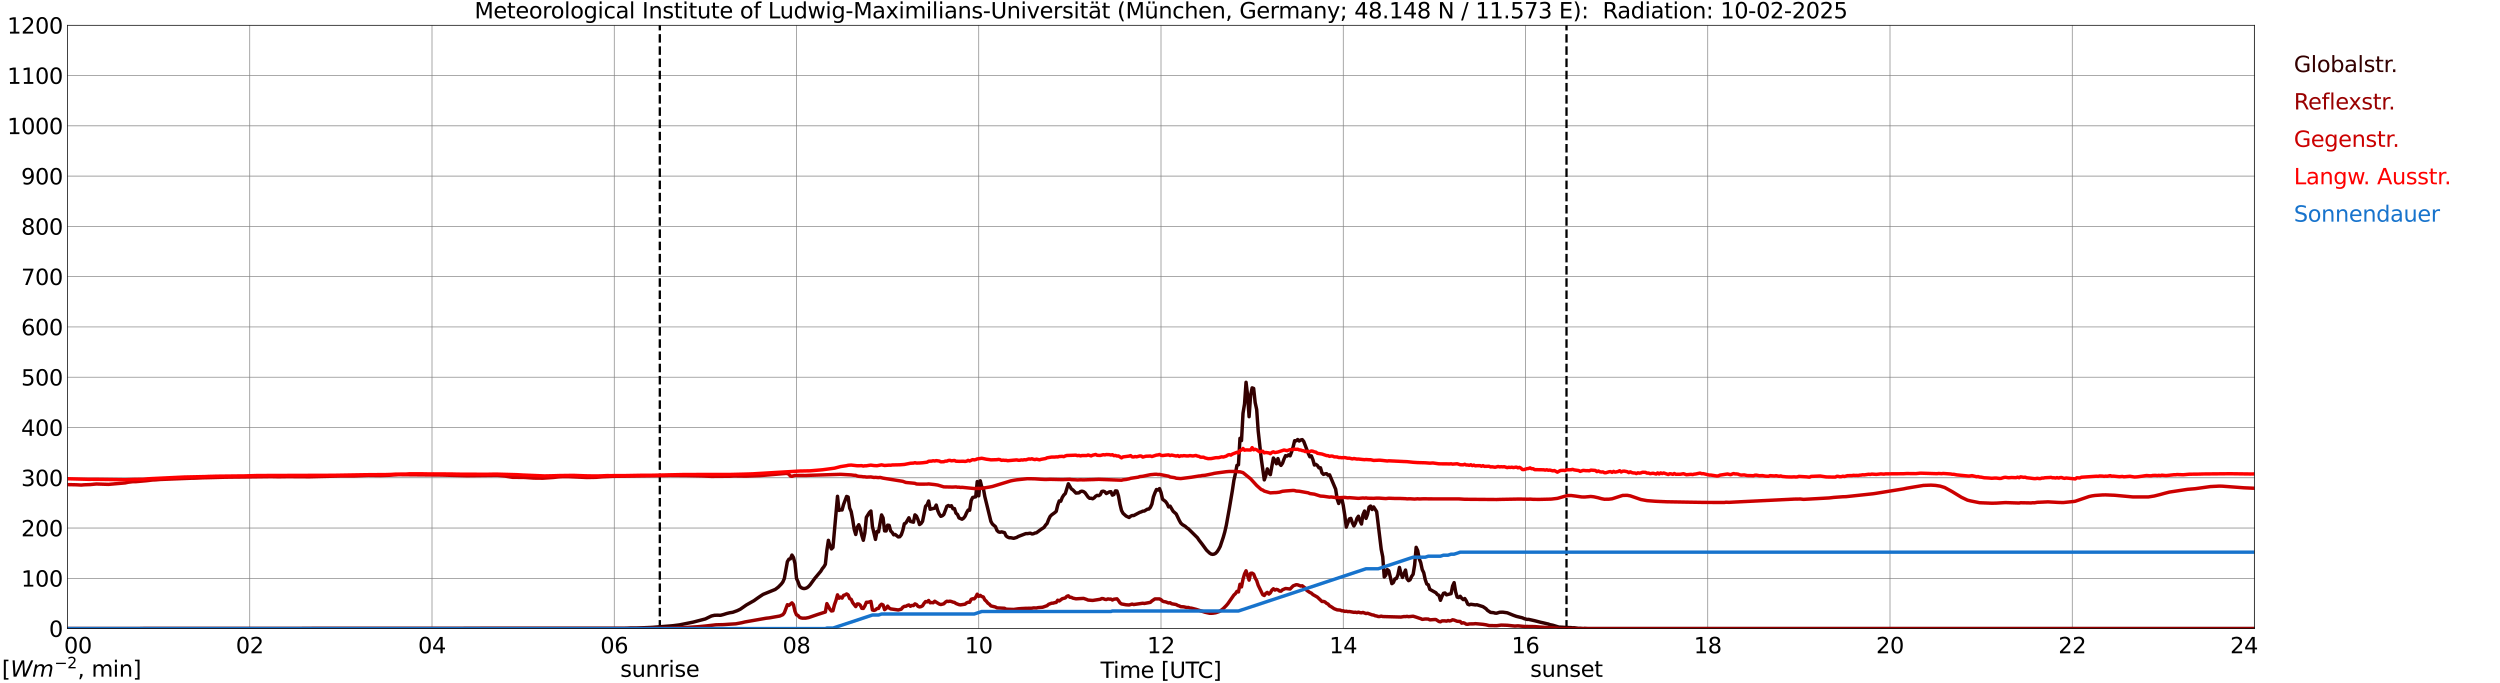 <?xml version="1.0" encoding="utf-8" standalone="no"?>
<!DOCTYPE svg PUBLIC "-//W3C//DTD SVG 1.1//EN"
  "http://www.w3.org/Graphics/SVG/1.1/DTD/svg11.dtd">
<svg xmlns:xlink="http://www.w3.org/1999/xlink" width="1085.4pt" height="296.64pt" viewBox="0 0 1085.4 296.64" xmlns="http://www.w3.org/2000/svg" version="1.1">
 <defs>
  <style type="text/css">*{stroke-linejoin: round; stroke-linecap: butt}</style>
 </defs>
 <g id="figure_1">
  <g id="patch_1">
   <path d="M 0 296.64 
L 1085.4 296.64 
L 1085.4 0 
L 0 0 
z
" style="fill: #ffffff"/>
  </g>
  <g id="axes_1">
   <g id="patch_2">
    <path d="M 29.306 272.909 
L 978.814 272.909 
L 978.814 10.976 
L 29.306 10.976 
z
" style="fill: #ffffff"/>
   </g>
   <g id="patch_3">
    <path d="M 978.814 272.909 
L 978.814 272.909 
L 978.814 10.976 
L 978.814 10.976 
z
" clip-path="url(#p3863f4b950)" style="fill: #d3d3d3; opacity: 0.25; stroke: #d3d3d3; stroke-linejoin: miter"/>
   </g>
   <g id="matplotlib.axis_1">
    <g id="xtick_1">
     <g id="line2d_1">
      <path d="M 29.306 272.909 
L 29.306 10.976 
" clip-path="url(#p3863f4b950)" style="fill: none; stroke: #808080; stroke-width: 0.3; stroke-linecap: square"/>
     </g>
     <g id="line2d_2"/>
     <g id="text_1">
      <!--    00 -->
      <g transform="translate(18.733 283.627) scale(0.095 -0.095)">
       <defs>
        <path id="DejaVuSans-20" transform="scale(0.016)"/>
        <path id="DejaVuSans-30" d="M 2034 4250 
Q 1547 4250 1301 3770 
Q 1056 3291 1056 2328 
Q 1056 1369 1301 889 
Q 1547 409 2034 409 
Q 2525 409 2770 889 
Q 3016 1369 3016 2328 
Q 3016 3291 2770 3770 
Q 2525 4250 2034 4250 
z
M 2034 4750 
Q 2819 4750 3233 4129 
Q 3647 3509 3647 2328 
Q 3647 1150 3233 529 
Q 2819 -91 2034 -91 
Q 1250 -91 836 529 
Q 422 1150 422 2328 
Q 422 3509 836 4129 
Q 1250 4750 2034 4750 
z
" transform="scale(0.016)"/>
       </defs>
       <use xlink:href="#DejaVuSans-20"/>
       <use xlink:href="#DejaVuSans-20" transform="translate(31.787 0)"/>
       <use xlink:href="#DejaVuSans-20" transform="translate(63.574 0)"/>
       <use xlink:href="#DejaVuSans-30" transform="translate(95.361 0)"/>
       <use xlink:href="#DejaVuSans-30" transform="translate(158.984 0)"/>
      </g>
     </g>
    </g>
    <g id="xtick_2">
     <g id="line2d_3">
      <path d="M 108.431 272.909 
L 108.431 10.976 
" clip-path="url(#p3863f4b950)" style="fill: none; stroke: #808080; stroke-width: 0.3; stroke-linecap: square"/>
     </g>
     <g id="line2d_4"/>
     <g id="text_2">
      <!-- 02 -->
      <g transform="translate(102.387 283.627) scale(0.095 -0.095)">
       <defs>
        <path id="DejaVuSans-32" d="M 1228 531 
L 3431 531 
L 3431 0 
L 469 0 
L 469 531 
Q 828 903 1448 1529 
Q 2069 2156 2228 2338 
Q 2531 2678 2651 2914 
Q 2772 3150 2772 3378 
Q 2772 3750 2511 3984 
Q 2250 4219 1831 4219 
Q 1534 4219 1204 4116 
Q 875 4013 500 3803 
L 500 4441 
Q 881 4594 1212 4672 
Q 1544 4750 1819 4750 
Q 2544 4750 2975 4387 
Q 3406 4025 3406 3419 
Q 3406 3131 3298 2873 
Q 3191 2616 2906 2266 
Q 2828 2175 2409 1742 
Q 1991 1309 1228 531 
z
" transform="scale(0.016)"/>
       </defs>
       <use xlink:href="#DejaVuSans-30"/>
       <use xlink:href="#DejaVuSans-32" transform="translate(63.623 0)"/>
      </g>
     </g>
    </g>
    <g id="xtick_3">
     <g id="line2d_5">
      <path d="M 187.557 272.909 
L 187.557 10.976 
" clip-path="url(#p3863f4b950)" style="fill: none; stroke: #808080; stroke-width: 0.3; stroke-linecap: square"/>
     </g>
     <g id="line2d_6"/>
     <g id="text_3">
      <!-- 04 -->
      <g transform="translate(181.513 283.627) scale(0.095 -0.095)">
       <defs>
        <path id="DejaVuSans-34" d="M 2419 4116 
L 825 1625 
L 2419 1625 
L 2419 4116 
z
M 2253 4666 
L 3047 4666 
L 3047 1625 
L 3713 1625 
L 3713 1100 
L 3047 1100 
L 3047 0 
L 2419 0 
L 2419 1100 
L 313 1100 
L 313 1709 
L 2253 4666 
z
" transform="scale(0.016)"/>
       </defs>
       <use xlink:href="#DejaVuSans-30"/>
       <use xlink:href="#DejaVuSans-34" transform="translate(63.623 0)"/>
      </g>
     </g>
    </g>
    <g id="xtick_4">
     <g id="line2d_7">
      <path d="M 266.683 272.909 
L 266.683 10.976 
" clip-path="url(#p3863f4b950)" style="fill: none; stroke: #808080; stroke-width: 0.3; stroke-linecap: square"/>
     </g>
     <g id="line2d_8"/>
     <g id="text_4">
      <!-- 06 -->
      <g transform="translate(260.638 283.627) scale(0.095 -0.095)">
       <defs>
        <path id="DejaVuSans-36" d="M 2113 2584 
Q 1688 2584 1439 2293 
Q 1191 2003 1191 1497 
Q 1191 994 1439 701 
Q 1688 409 2113 409 
Q 2538 409 2786 701 
Q 3034 994 3034 1497 
Q 3034 2003 2786 2293 
Q 2538 2584 2113 2584 
z
M 3366 4563 
L 3366 3988 
Q 3128 4100 2886 4159 
Q 2644 4219 2406 4219 
Q 1781 4219 1451 3797 
Q 1122 3375 1075 2522 
Q 1259 2794 1537 2939 
Q 1816 3084 2150 3084 
Q 2853 3084 3261 2657 
Q 3669 2231 3669 1497 
Q 3669 778 3244 343 
Q 2819 -91 2113 -91 
Q 1303 -91 875 529 
Q 447 1150 447 2328 
Q 447 3434 972 4092 
Q 1497 4750 2381 4750 
Q 2619 4750 2861 4703 
Q 3103 4656 3366 4563 
z
" transform="scale(0.016)"/>
       </defs>
       <use xlink:href="#DejaVuSans-30"/>
       <use xlink:href="#DejaVuSans-36" transform="translate(63.623 0)"/>
      </g>
     </g>
    </g>
    <g id="xtick_5">
     <g id="line2d_9">
      <path d="M 345.808 272.909 
L 345.808 10.976 
" clip-path="url(#p3863f4b950)" style="fill: none; stroke: #808080; stroke-width: 0.3; stroke-linecap: square"/>
     </g>
     <g id="line2d_10"/>
     <g id="text_5">
      <!-- 08 -->
      <g transform="translate(339.764 283.627) scale(0.095 -0.095)">
       <defs>
        <path id="DejaVuSans-38" d="M 2034 2216 
Q 1584 2216 1326 1975 
Q 1069 1734 1069 1313 
Q 1069 891 1326 650 
Q 1584 409 2034 409 
Q 2484 409 2743 651 
Q 3003 894 3003 1313 
Q 3003 1734 2745 1975 
Q 2488 2216 2034 2216 
z
M 1403 2484 
Q 997 2584 770 2862 
Q 544 3141 544 3541 
Q 544 4100 942 4425 
Q 1341 4750 2034 4750 
Q 2731 4750 3128 4425 
Q 3525 4100 3525 3541 
Q 3525 3141 3298 2862 
Q 3072 2584 2669 2484 
Q 3125 2378 3379 2068 
Q 3634 1759 3634 1313 
Q 3634 634 3220 271 
Q 2806 -91 2034 -91 
Q 1263 -91 848 271 
Q 434 634 434 1313 
Q 434 1759 690 2068 
Q 947 2378 1403 2484 
z
M 1172 3481 
Q 1172 3119 1398 2916 
Q 1625 2713 2034 2713 
Q 2441 2713 2670 2916 
Q 2900 3119 2900 3481 
Q 2900 3844 2670 4047 
Q 2441 4250 2034 4250 
Q 1625 4250 1398 4047 
Q 1172 3844 1172 3481 
z
" transform="scale(0.016)"/>
       </defs>
       <use xlink:href="#DejaVuSans-30"/>
       <use xlink:href="#DejaVuSans-38" transform="translate(63.623 0)"/>
      </g>
     </g>
    </g>
    <g id="xtick_6">
     <g id="line2d_11">
      <path d="M 424.934 272.909 
L 424.934 10.976 
" clip-path="url(#p3863f4b950)" style="fill: none; stroke: #808080; stroke-width: 0.3; stroke-linecap: square"/>
     </g>
     <g id="line2d_12"/>
     <g id="text_6">
      <!-- 10 -->
      <g transform="translate(418.89 283.627) scale(0.095 -0.095)">
       <defs>
        <path id="DejaVuSans-31" d="M 794 531 
L 1825 531 
L 1825 4091 
L 703 3866 
L 703 4441 
L 1819 4666 
L 2450 4666 
L 2450 531 
L 3481 531 
L 3481 0 
L 794 0 
L 794 531 
z
" transform="scale(0.016)"/>
       </defs>
       <use xlink:href="#DejaVuSans-31"/>
       <use xlink:href="#DejaVuSans-30" transform="translate(63.623 0)"/>
      </g>
     </g>
    </g>
    <g id="xtick_7">
     <g id="line2d_13">
      <path d="M 504.06 272.909 
L 504.06 10.976 
" clip-path="url(#p3863f4b950)" style="fill: none; stroke: #808080; stroke-width: 0.3; stroke-linecap: square"/>
     </g>
     <g id="line2d_14"/>
     <g id="text_7">
      <!-- 12 -->
      <g transform="translate(498.015 283.627) scale(0.095 -0.095)">
       <use xlink:href="#DejaVuSans-31"/>
       <use xlink:href="#DejaVuSans-32" transform="translate(63.623 0)"/>
      </g>
     </g>
    </g>
    <g id="xtick_8">
     <g id="line2d_15">
      <path d="M 583.185 272.909 
L 583.185 10.976 
" clip-path="url(#p3863f4b950)" style="fill: none; stroke: #808080; stroke-width: 0.3; stroke-linecap: square"/>
     </g>
     <g id="line2d_16"/>
     <g id="text_8">
      <!-- 14 -->
      <g transform="translate(577.141 283.627) scale(0.095 -0.095)">
       <use xlink:href="#DejaVuSans-31"/>
       <use xlink:href="#DejaVuSans-34" transform="translate(63.623 0)"/>
      </g>
     </g>
    </g>
    <g id="xtick_9">
     <g id="line2d_17">
      <path d="M 662.311 272.909 
L 662.311 10.976 
" clip-path="url(#p3863f4b950)" style="fill: none; stroke: #808080; stroke-width: 0.3; stroke-linecap: square"/>
     </g>
     <g id="line2d_18"/>
     <g id="text_9">
      <!-- 16 -->
      <g transform="translate(656.267 283.627) scale(0.095 -0.095)">
       <use xlink:href="#DejaVuSans-31"/>
       <use xlink:href="#DejaVuSans-36" transform="translate(63.623 0)"/>
      </g>
     </g>
    </g>
    <g id="xtick_10">
     <g id="line2d_19">
      <path d="M 741.437 272.909 
L 741.437 10.976 
" clip-path="url(#p3863f4b950)" style="fill: none; stroke: #808080; stroke-width: 0.3; stroke-linecap: square"/>
     </g>
     <g id="line2d_20"/>
     <g id="text_10">
      <!-- 18 -->
      <g transform="translate(735.392 283.627) scale(0.095 -0.095)">
       <use xlink:href="#DejaVuSans-31"/>
       <use xlink:href="#DejaVuSans-38" transform="translate(63.623 0)"/>
      </g>
     </g>
    </g>
    <g id="xtick_11">
     <g id="line2d_21">
      <path d="M 820.562 272.909 
L 820.562 10.976 
" clip-path="url(#p3863f4b950)" style="fill: none; stroke: #808080; stroke-width: 0.3; stroke-linecap: square"/>
     </g>
     <g id="line2d_22"/>
     <g id="text_11">
      <!-- 20 -->
      <g transform="translate(814.518 283.627) scale(0.095 -0.095)">
       <use xlink:href="#DejaVuSans-32"/>
       <use xlink:href="#DejaVuSans-30" transform="translate(63.623 0)"/>
      </g>
     </g>
    </g>
    <g id="xtick_12">
     <g id="line2d_23">
      <path d="M 899.688 272.909 
L 899.688 10.976 
" clip-path="url(#p3863f4b950)" style="fill: none; stroke: #808080; stroke-width: 0.3; stroke-linecap: square"/>
     </g>
     <g id="line2d_24"/>
     <g id="text_12">
      <!-- 22 -->
      <g transform="translate(893.644 283.627) scale(0.095 -0.095)">
       <use xlink:href="#DejaVuSans-32"/>
       <use xlink:href="#DejaVuSans-32" transform="translate(63.623 0)"/>
      </g>
     </g>
    </g>
    <g id="xtick_13">
     <g id="line2d_25">
      <path d="M 978.814 272.909 
L 978.814 10.976 
" clip-path="url(#p3863f4b950)" style="fill: none; stroke: #808080; stroke-width: 0.3; stroke-linecap: square"/>
     </g>
     <g id="line2d_26"/>
     <g id="text_13">
      <!-- 24    -->
      <g transform="translate(968.241 283.627) scale(0.095 -0.095)">
       <use xlink:href="#DejaVuSans-32"/>
       <use xlink:href="#DejaVuSans-34" transform="translate(63.623 0)"/>
       <use xlink:href="#DejaVuSans-20" transform="translate(127.246 0)"/>
       <use xlink:href="#DejaVuSans-20" transform="translate(159.033 0)"/>
       <use xlink:href="#DejaVuSans-20" transform="translate(190.82 0)"/>
      </g>
     </g>
    </g>
    <g id="text_14">
     <!-- Time [UTC] -->
     <g transform="translate(477.806 294.322) scale(0.095 -0.095)">
      <defs>
       <path id="DejaVuSans-54" d="M -19 4666 
L 3928 4666 
L 3928 4134 
L 2272 4134 
L 2272 0 
L 1638 0 
L 1638 4134 
L -19 4134 
L -19 4666 
z
" transform="scale(0.016)"/>
       <path id="DejaVuSans-69" d="M 603 3500 
L 1178 3500 
L 1178 0 
L 603 0 
L 603 3500 
z
M 603 4863 
L 1178 4863 
L 1178 4134 
L 603 4134 
L 603 4863 
z
" transform="scale(0.016)"/>
       <path id="DejaVuSans-6d" d="M 3328 2828 
Q 3544 3216 3844 3400 
Q 4144 3584 4550 3584 
Q 5097 3584 5394 3201 
Q 5691 2819 5691 2113 
L 5691 0 
L 5113 0 
L 5113 2094 
Q 5113 2597 4934 2840 
Q 4756 3084 4391 3084 
Q 3944 3084 3684 2787 
Q 3425 2491 3425 1978 
L 3425 0 
L 2847 0 
L 2847 2094 
Q 2847 2600 2669 2842 
Q 2491 3084 2119 3084 
Q 1678 3084 1418 2786 
Q 1159 2488 1159 1978 
L 1159 0 
L 581 0 
L 581 3500 
L 1159 3500 
L 1159 2956 
Q 1356 3278 1631 3431 
Q 1906 3584 2284 3584 
Q 2666 3584 2933 3390 
Q 3200 3197 3328 2828 
z
" transform="scale(0.016)"/>
       <path id="DejaVuSans-65" d="M 3597 1894 
L 3597 1613 
L 953 1613 
Q 991 1019 1311 708 
Q 1631 397 2203 397 
Q 2534 397 2845 478 
Q 3156 559 3463 722 
L 3463 178 
Q 3153 47 2828 -22 
Q 2503 -91 2169 -91 
Q 1331 -91 842 396 
Q 353 884 353 1716 
Q 353 2575 817 3079 
Q 1281 3584 2069 3584 
Q 2775 3584 3186 3129 
Q 3597 2675 3597 1894 
z
M 3022 2063 
Q 3016 2534 2758 2815 
Q 2500 3097 2075 3097 
Q 1594 3097 1305 2825 
Q 1016 2553 972 2059 
L 3022 2063 
z
" transform="scale(0.016)"/>
       <path id="DejaVuSans-5b" d="M 550 4863 
L 1875 4863 
L 1875 4416 
L 1125 4416 
L 1125 -397 
L 1875 -397 
L 1875 -844 
L 550 -844 
L 550 4863 
z
" transform="scale(0.016)"/>
       <path id="DejaVuSans-55" d="M 556 4666 
L 1191 4666 
L 1191 1831 
Q 1191 1081 1462 751 
Q 1734 422 2344 422 
Q 2950 422 3222 751 
Q 3494 1081 3494 1831 
L 3494 4666 
L 4128 4666 
L 4128 1753 
Q 4128 841 3676 375 
Q 3225 -91 2344 -91 
Q 1459 -91 1007 375 
Q 556 841 556 1753 
L 556 4666 
z
" transform="scale(0.016)"/>
       <path id="DejaVuSans-43" d="M 4122 4306 
L 4122 3641 
Q 3803 3938 3442 4084 
Q 3081 4231 2675 4231 
Q 1875 4231 1450 3742 
Q 1025 3253 1025 2328 
Q 1025 1406 1450 917 
Q 1875 428 2675 428 
Q 3081 428 3442 575 
Q 3803 722 4122 1019 
L 4122 359 
Q 3791 134 3420 21 
Q 3050 -91 2638 -91 
Q 1578 -91 968 557 
Q 359 1206 359 2328 
Q 359 3453 968 4101 
Q 1578 4750 2638 4750 
Q 3056 4750 3426 4639 
Q 3797 4528 4122 4306 
z
" transform="scale(0.016)"/>
       <path id="DejaVuSans-5d" d="M 1947 4863 
L 1947 -844 
L 622 -844 
L 622 -397 
L 1369 -397 
L 1369 4416 
L 622 4416 
L 622 4863 
L 1947 4863 
z
" transform="scale(0.016)"/>
      </defs>
      <use xlink:href="#DejaVuSans-54"/>
      <use xlink:href="#DejaVuSans-69" transform="translate(57.959 0)"/>
      <use xlink:href="#DejaVuSans-6d" transform="translate(85.742 0)"/>
      <use xlink:href="#DejaVuSans-65" transform="translate(183.154 0)"/>
      <use xlink:href="#DejaVuSans-20" transform="translate(244.678 0)"/>
      <use xlink:href="#DejaVuSans-5b" transform="translate(276.465 0)"/>
      <use xlink:href="#DejaVuSans-55" transform="translate(315.479 0)"/>
      <use xlink:href="#DejaVuSans-54" transform="translate(388.672 0)"/>
      <use xlink:href="#DejaVuSans-43" transform="translate(443.881 0)"/>
      <use xlink:href="#DejaVuSans-5d" transform="translate(513.705 0)"/>
     </g>
    </g>
   </g>
   <g id="matplotlib.axis_2">
    <g id="ytick_1">
     <g id="line2d_27">
      <path d="M 29.306 272.909 
L 978.814 272.909 
" clip-path="url(#p3863f4b950)" style="fill: none; stroke: #808080; stroke-width: 0.3; stroke-linecap: square"/>
     </g>
     <g id="line2d_28"/>
     <g id="text_15">
      <!-- 0 -->
      <g transform="translate(21.261 276.518) scale(0.095 -0.095)">
       <use xlink:href="#DejaVuSans-30"/>
      </g>
     </g>
    </g>
    <g id="ytick_2">
     <g id="line2d_29">
      <path d="M 29.306 251.081 
L 978.814 251.081 
" clip-path="url(#p3863f4b950)" style="fill: none; stroke: #808080; stroke-width: 0.3; stroke-linecap: square"/>
     </g>
     <g id="line2d_30"/>
     <g id="text_16">
      <!-- 100 -->
      <g transform="translate(9.173 254.69) scale(0.095 -0.095)">
       <use xlink:href="#DejaVuSans-31"/>
       <use xlink:href="#DejaVuSans-30" transform="translate(63.623 0)"/>
       <use xlink:href="#DejaVuSans-30" transform="translate(127.246 0)"/>
      </g>
     </g>
    </g>
    <g id="ytick_3">
     <g id="line2d_31">
      <path d="M 29.306 229.253 
L 978.814 229.253 
" clip-path="url(#p3863f4b950)" style="fill: none; stroke: #808080; stroke-width: 0.3; stroke-linecap: square"/>
     </g>
     <g id="line2d_32"/>
     <g id="text_17">
      <!-- 200 -->
      <g transform="translate(9.173 232.863) scale(0.095 -0.095)">
       <use xlink:href="#DejaVuSans-32"/>
       <use xlink:href="#DejaVuSans-30" transform="translate(63.623 0)"/>
       <use xlink:href="#DejaVuSans-30" transform="translate(127.246 0)"/>
      </g>
     </g>
    </g>
    <g id="ytick_4">
     <g id="line2d_33">
      <path d="M 29.306 207.426 
L 978.814 207.426 
" clip-path="url(#p3863f4b950)" style="fill: none; stroke: #808080; stroke-width: 0.3; stroke-linecap: square"/>
     </g>
     <g id="line2d_34"/>
     <g id="text_18">
      <!-- 300 -->
      <g transform="translate(9.173 211.035) scale(0.095 -0.095)">
       <defs>
        <path id="DejaVuSans-33" d="M 2597 2516 
Q 3050 2419 3304 2112 
Q 3559 1806 3559 1356 
Q 3559 666 3084 287 
Q 2609 -91 1734 -91 
Q 1441 -91 1130 -33 
Q 819 25 488 141 
L 488 750 
Q 750 597 1062 519 
Q 1375 441 1716 441 
Q 2309 441 2620 675 
Q 2931 909 2931 1356 
Q 2931 1769 2642 2001 
Q 2353 2234 1838 2234 
L 1294 2234 
L 1294 2753 
L 1863 2753 
Q 2328 2753 2575 2939 
Q 2822 3125 2822 3475 
Q 2822 3834 2567 4026 
Q 2313 4219 1838 4219 
Q 1578 4219 1281 4162 
Q 984 4106 628 3988 
L 628 4550 
Q 988 4650 1302 4700 
Q 1616 4750 1894 4750 
Q 2613 4750 3031 4423 
Q 3450 4097 3450 3541 
Q 3450 3153 3228 2886 
Q 3006 2619 2597 2516 
z
" transform="scale(0.016)"/>
       </defs>
       <use xlink:href="#DejaVuSans-33"/>
       <use xlink:href="#DejaVuSans-30" transform="translate(63.623 0)"/>
       <use xlink:href="#DejaVuSans-30" transform="translate(127.246 0)"/>
      </g>
     </g>
    </g>
    <g id="ytick_5">
     <g id="line2d_35">
      <path d="M 29.306 185.598 
L 978.814 185.598 
" clip-path="url(#p3863f4b950)" style="fill: none; stroke: #808080; stroke-width: 0.3; stroke-linecap: square"/>
     </g>
     <g id="line2d_36"/>
     <g id="text_19">
      <!-- 400 -->
      <g transform="translate(9.173 189.207) scale(0.095 -0.095)">
       <use xlink:href="#DejaVuSans-34"/>
       <use xlink:href="#DejaVuSans-30" transform="translate(63.623 0)"/>
       <use xlink:href="#DejaVuSans-30" transform="translate(127.246 0)"/>
      </g>
     </g>
    </g>
    <g id="ytick_6">
     <g id="line2d_37">
      <path d="M 29.306 163.77 
L 978.814 163.77 
" clip-path="url(#p3863f4b950)" style="fill: none; stroke: #808080; stroke-width: 0.3; stroke-linecap: square"/>
     </g>
     <g id="line2d_38"/>
     <g id="text_20">
      <!-- 500 -->
      <g transform="translate(9.173 167.379) scale(0.095 -0.095)">
       <defs>
        <path id="DejaVuSans-35" d="M 691 4666 
L 3169 4666 
L 3169 4134 
L 1269 4134 
L 1269 2991 
Q 1406 3038 1543 3061 
Q 1681 3084 1819 3084 
Q 2600 3084 3056 2656 
Q 3513 2228 3513 1497 
Q 3513 744 3044 326 
Q 2575 -91 1722 -91 
Q 1428 -91 1123 -41 
Q 819 9 494 109 
L 494 744 
Q 775 591 1075 516 
Q 1375 441 1709 441 
Q 2250 441 2565 725 
Q 2881 1009 2881 1497 
Q 2881 1984 2565 2268 
Q 2250 2553 1709 2553 
Q 1456 2553 1204 2497 
Q 953 2441 691 2322 
L 691 4666 
z
" transform="scale(0.016)"/>
       </defs>
       <use xlink:href="#DejaVuSans-35"/>
       <use xlink:href="#DejaVuSans-30" transform="translate(63.623 0)"/>
       <use xlink:href="#DejaVuSans-30" transform="translate(127.246 0)"/>
      </g>
     </g>
    </g>
    <g id="ytick_7">
     <g id="line2d_39">
      <path d="M 29.306 141.942 
L 978.814 141.942 
" clip-path="url(#p3863f4b950)" style="fill: none; stroke: #808080; stroke-width: 0.3; stroke-linecap: square"/>
     </g>
     <g id="line2d_40"/>
     <g id="text_21">
      <!-- 600 -->
      <g transform="translate(9.173 145.551) scale(0.095 -0.095)">
       <use xlink:href="#DejaVuSans-36"/>
       <use xlink:href="#DejaVuSans-30" transform="translate(63.623 0)"/>
       <use xlink:href="#DejaVuSans-30" transform="translate(127.246 0)"/>
      </g>
     </g>
    </g>
    <g id="ytick_8">
     <g id="line2d_41">
      <path d="M 29.306 120.114 
L 978.814 120.114 
" clip-path="url(#p3863f4b950)" style="fill: none; stroke: #808080; stroke-width: 0.3; stroke-linecap: square"/>
     </g>
     <g id="line2d_42"/>
     <g id="text_22">
      <!-- 700 -->
      <g transform="translate(9.173 123.724) scale(0.095 -0.095)">
       <defs>
        <path id="DejaVuSans-37" d="M 525 4666 
L 3525 4666 
L 3525 4397 
L 1831 0 
L 1172 0 
L 2766 4134 
L 525 4134 
L 525 4666 
z
" transform="scale(0.016)"/>
       </defs>
       <use xlink:href="#DejaVuSans-37"/>
       <use xlink:href="#DejaVuSans-30" transform="translate(63.623 0)"/>
       <use xlink:href="#DejaVuSans-30" transform="translate(127.246 0)"/>
      </g>
     </g>
    </g>
    <g id="ytick_9">
     <g id="line2d_43">
      <path d="M 29.306 98.287 
L 978.814 98.287 
" clip-path="url(#p3863f4b950)" style="fill: none; stroke: #808080; stroke-width: 0.3; stroke-linecap: square"/>
     </g>
     <g id="line2d_44"/>
     <g id="text_23">
      <!-- 800 -->
      <g transform="translate(9.173 101.896) scale(0.095 -0.095)">
       <use xlink:href="#DejaVuSans-38"/>
       <use xlink:href="#DejaVuSans-30" transform="translate(63.623 0)"/>
       <use xlink:href="#DejaVuSans-30" transform="translate(127.246 0)"/>
      </g>
     </g>
    </g>
    <g id="ytick_10">
     <g id="line2d_45">
      <path d="M 29.306 76.459 
L 978.814 76.459 
" clip-path="url(#p3863f4b950)" style="fill: none; stroke: #808080; stroke-width: 0.3; stroke-linecap: square"/>
     </g>
     <g id="line2d_46"/>
     <g id="text_24">
      <!-- 900 -->
      <g transform="translate(9.173 80.068) scale(0.095 -0.095)">
       <defs>
        <path id="DejaVuSans-39" d="M 703 97 
L 703 672 
Q 941 559 1184 500 
Q 1428 441 1663 441 
Q 2288 441 2617 861 
Q 2947 1281 2994 2138 
Q 2813 1869 2534 1725 
Q 2256 1581 1919 1581 
Q 1219 1581 811 2004 
Q 403 2428 403 3163 
Q 403 3881 828 4315 
Q 1253 4750 1959 4750 
Q 2769 4750 3195 4129 
Q 3622 3509 3622 2328 
Q 3622 1225 3098 567 
Q 2575 -91 1691 -91 
Q 1453 -91 1209 -44 
Q 966 3 703 97 
z
M 1959 2075 
Q 2384 2075 2632 2365 
Q 2881 2656 2881 3163 
Q 2881 3666 2632 3958 
Q 2384 4250 1959 4250 
Q 1534 4250 1286 3958 
Q 1038 3666 1038 3163 
Q 1038 2656 1286 2365 
Q 1534 2075 1959 2075 
z
" transform="scale(0.016)"/>
       </defs>
       <use xlink:href="#DejaVuSans-39"/>
       <use xlink:href="#DejaVuSans-30" transform="translate(63.623 0)"/>
       <use xlink:href="#DejaVuSans-30" transform="translate(127.246 0)"/>
      </g>
     </g>
    </g>
    <g id="ytick_11">
     <g id="line2d_47">
      <path d="M 29.306 54.631 
L 978.814 54.631 
" clip-path="url(#p3863f4b950)" style="fill: none; stroke: #808080; stroke-width: 0.3; stroke-linecap: square"/>
     </g>
     <g id="line2d_48"/>
     <g id="text_25">
      <!-- 1000 -->
      <g transform="translate(3.128 58.24) scale(0.095 -0.095)">
       <use xlink:href="#DejaVuSans-31"/>
       <use xlink:href="#DejaVuSans-30" transform="translate(63.623 0)"/>
       <use xlink:href="#DejaVuSans-30" transform="translate(127.246 0)"/>
       <use xlink:href="#DejaVuSans-30" transform="translate(190.869 0)"/>
      </g>
     </g>
    </g>
    <g id="ytick_12">
     <g id="line2d_49">
      <path d="M 29.306 32.803 
L 978.814 32.803 
" clip-path="url(#p3863f4b950)" style="fill: none; stroke: #808080; stroke-width: 0.3; stroke-linecap: square"/>
     </g>
     <g id="line2d_50"/>
     <g id="text_26">
      <!-- 1100 -->
      <g transform="translate(3.128 36.413) scale(0.095 -0.095)">
       <use xlink:href="#DejaVuSans-31"/>
       <use xlink:href="#DejaVuSans-31" transform="translate(63.623 0)"/>
       <use xlink:href="#DejaVuSans-30" transform="translate(127.246 0)"/>
       <use xlink:href="#DejaVuSans-30" transform="translate(190.869 0)"/>
      </g>
     </g>
    </g>
    <g id="ytick_13">
     <g id="line2d_51">
      <path d="M 29.306 10.976 
L 978.814 10.976 
" clip-path="url(#p3863f4b950)" style="fill: none; stroke: #808080; stroke-width: 0.3; stroke-linecap: square"/>
     </g>
     <g id="line2d_52"/>
     <g id="text_27">
      <!-- 1200 -->
      <g transform="translate(3.128 14.585) scale(0.095 -0.095)">
       <use xlink:href="#DejaVuSans-31"/>
       <use xlink:href="#DejaVuSans-32" transform="translate(63.623 0)"/>
       <use xlink:href="#DejaVuSans-30" transform="translate(127.246 0)"/>
       <use xlink:href="#DejaVuSans-30" transform="translate(190.869 0)"/>
      </g>
     </g>
    </g>
   </g>
   <g id="line2d_53">
    <path d="M 286.464 272.909 
L 286.464 10.976 
" clip-path="url(#p3863f4b950)" style="fill: none; stroke-dasharray: 3.7,1.6; stroke-dashoffset: 0; stroke: #000000"/>
   </g>
   <g id="line2d_54">
    <path d="M 680.114 272.909 
L 680.114 10.976 
" clip-path="url(#p3863f4b950)" style="fill: none; stroke-dasharray: 3.7,1.6; stroke-dashoffset: 0; stroke: #000000"/>
   </g>
   <g id="line2d_55">
    <path d="M 29.306 272.909 
L 271.958 272.808 
L 273.936 272.667 
L 276.573 272.667 
L 283.167 272.383 
L 289.761 271.857 
L 291.08 271.754 
L 292.399 271.634 
L 295.036 271.289 
L 300.971 270.093 
L 306.246 268.716 
L 307.564 268.067 
L 308.883 267.439 
L 310.202 267.133 
L 311.521 267.094 
L 312.839 267.133 
L 314.158 266.79 
L 315.477 266.365 
L 316.796 266.04 
L 318.114 265.837 
L 320.093 265.127 
L 321.411 264.499 
L 324.049 262.654 
L 326.686 261.155 
L 327.346 260.79 
L 328.665 259.838 
L 329.983 258.926 
L 331.302 258.055 
L 336.577 255.907 
L 337.896 254.914 
L 339.215 253.554 
L 339.874 252.683 
L 340.533 251.164 
L 341.852 243.828 
L 342.512 242.773 
L 343.171 242.612 
L 343.83 240.99 
L 344.49 242.044 
L 345.149 244.637 
L 345.808 251.144 
L 346.468 252.602 
L 347.127 254.447 
L 347.787 255.095 
L 348.446 255.42 
L 349.105 255.54 
L 349.765 255.42 
L 350.424 255.137 
L 351.083 254.608 
L 351.743 253.879 
L 353.721 251.144 
L 356.359 248.001 
L 357.018 246.888 
L 357.677 246.098 
L 358.337 244.982 
L 358.996 238.923 
L 359.655 234.586 
L 360.315 236.915 
L 360.974 238.334 
L 361.634 237.685 
L 363.612 215.473 
L 364.271 221.594 
L 364.93 221.371 
L 365.59 221.411 
L 366.249 218.999 
L 367.568 215.535 
L 368.227 215.796 
L 368.887 220.559 
L 369.546 222.1 
L 370.206 225.647 
L 370.865 229.843 
L 371.524 232.052 
L 372.184 228.95 
L 372.843 227.815 
L 373.502 229.539 
L 374.162 232.458 
L 374.821 234.564 
L 375.481 231.362 
L 376.14 224.593 
L 377.459 222.506 
L 378.118 221.858 
L 378.777 228.627 
L 380.096 234.18 
L 380.756 230.714 
L 381.415 230.917 
L 382.734 223.561 
L 383.393 224.857 
L 384.053 230.491 
L 384.712 230.511 
L 385.371 227.998 
L 386.031 228.099 
L 386.69 230.491 
L 387.349 231.161 
L 388.009 232.193 
L 388.668 232.052 
L 389.987 233.106 
L 390.646 233.025 
L 391.306 232.174 
L 391.965 230.249 
L 392.624 227.389 
L 393.284 227.066 
L 394.603 224.796 
L 395.262 226.376 
L 396.581 226.721 
L 397.24 223.539 
L 397.899 224.106 
L 398.559 225.628 
L 399.218 227.734 
L 399.878 227.289 
L 400.537 226.315 
L 401.856 219.769 
L 402.515 219.182 
L 403.175 217.521 
L 403.834 221.107 
L 405.153 220.762 
L 405.812 220.642 
L 406.471 219.282 
L 407.131 221.694 
L 407.79 223.194 
L 408.45 224.167 
L 409.109 223.925 
L 409.768 223.377 
L 411.087 219.83 
L 411.746 219.466 
L 412.406 219.83 
L 413.065 219.566 
L 413.725 220.885 
L 414.384 220.804 
L 415.043 222.81 
L 415.703 223.358 
L 416.362 224.857 
L 417.681 225.425 
L 418.34 224.979 
L 419 224.128 
L 419.659 222.607 
L 420.318 221.452 
L 420.978 221.533 
L 421.637 217.318 
L 422.297 215.98 
L 423.615 215.696 
L 424.275 209.089 
L 424.934 215.27 
L 425.593 208.766 
L 426.253 211.501 
L 426.912 211.946 
L 427.572 215.596 
L 430.209 226.376 
L 430.869 227.531 
L 432.187 228.666 
L 432.847 230.288 
L 433.506 230.917 
L 434.165 231.1 
L 434.825 230.897 
L 436.144 231.261 
L 436.803 232.68 
L 437.462 233.167 
L 438.122 233.451 
L 438.781 233.451 
L 440.1 233.713 
L 441.419 233.329 
L 442.078 232.923 
L 445.375 231.667 
L 446.034 231.687 
L 447.353 231.484 
L 448.012 231.829 
L 448.672 231.726 
L 449.331 231.423 
L 449.991 231.303 
L 451.969 229.823 
L 453.287 228.972 
L 453.947 227.979 
L 454.606 227.269 
L 455.266 225.567 
L 455.925 224.209 
L 456.584 223.539 
L 457.903 222.587 
L 458.563 222.02 
L 459.222 219.324 
L 459.881 217.479 
L 460.541 217.621 
L 461.2 215.96 
L 461.859 214.926 
L 462.519 214.277 
L 463.838 210.04 
L 465.156 212.271 
L 465.816 212.717 
L 467.134 214.074 
L 468.453 213.974 
L 469.113 213.406 
L 469.772 213.245 
L 470.431 213.446 
L 471.091 213.932 
L 472.409 215.796 
L 473.069 216.344 
L 473.728 216.305 
L 474.388 216.547 
L 475.047 216.141 
L 475.706 215.432 
L 476.366 215.067 
L 477.025 215.19 
L 477.685 214.784 
L 478.344 213.387 
L 479.003 213.245 
L 479.663 213.507 
L 480.322 214.277 
L 481.641 213.568 
L 482.3 213.467 
L 482.96 214.967 
L 483.619 214.683 
L 484.278 213.123 
L 484.938 213.184 
L 485.597 215.29 
L 486.256 218.918 
L 486.916 221.635 
L 487.575 222.851 
L 488.894 224.045 
L 490.213 224.674 
L 490.872 224.128 
L 491.532 223.823 
L 492.191 223.844 
L 494.828 222.445 
L 495.488 222.242 
L 496.147 221.919 
L 496.807 221.878 
L 498.125 221.068 
L 498.785 221.007 
L 499.444 220.276 
L 500.103 218.857 
L 500.763 215.738 
L 501.422 213.974 
L 502.082 212.535 
L 502.741 212.758 
L 503.4 212.129 
L 504.06 213.832 
L 504.719 216.731 
L 506.038 217.744 
L 506.697 218.656 
L 507.357 220.075 
L 508.016 219.749 
L 509.335 221.978 
L 510.654 223.135 
L 511.972 225.89 
L 512.632 227.066 
L 513.291 227.714 
L 514.61 228.524 
L 515.269 229.153 
L 515.929 229.559 
L 519.885 233.47 
L 520.544 234.464 
L 521.863 236.166 
L 523.841 238.862 
L 525.16 240.119 
L 525.819 240.543 
L 526.479 240.684 
L 527.138 240.564 
L 527.797 240.2 
L 528.457 239.49 
L 529.116 238.476 
L 529.776 237.22 
L 531.094 233.267 
L 531.754 230.936 
L 532.413 228.059 
L 533.732 220.743 
L 535.051 212.92 
L 535.71 208.521 
L 536.369 205.603 
L 537.029 202.056 
L 537.688 201.792 
L 538.348 190.302 
L 539.007 191.295 
L 539.666 179.418 
L 540.326 175.385 
L 540.985 165.981 
L 541.644 171.534 
L 542.304 180.918 
L 542.963 171.696 
L 543.623 168.393 
L 544.282 168.655 
L 544.941 174.778 
L 545.601 177.797 
L 546.26 187.119 
L 547.579 199.098 
L 548.898 208.34 
L 549.557 206.454 
L 550.216 203.577 
L 550.876 205.299 
L 551.535 206.07 
L 552.854 198.854 
L 553.513 199.808 
L 554.173 201.346 
L 554.832 199.098 
L 555.491 201.285 
L 556.151 202.056 
L 556.81 201.124 
L 557.47 199.299 
L 558.129 197.841 
L 558.788 198.022 
L 559.448 197.476 
L 560.107 197.902 
L 560.766 196.158 
L 561.426 194.03 
L 562.085 191.334 
L 562.745 191.395 
L 563.404 190.828 
L 564.063 191.476 
L 564.723 191.031 
L 565.382 190.869 
L 566.042 191.679 
L 568.02 196.909 
L 568.679 198.306 
L 569.338 197.922 
L 569.998 199.563 
L 570.657 201.894 
L 571.317 201.611 
L 571.976 202.117 
L 572.635 203.13 
L 573.295 203.091 
L 573.954 205.299 
L 574.613 205.967 
L 575.273 205.725 
L 575.932 205.644 
L 576.592 206.312 
L 577.251 206.151 
L 579.889 212.394 
L 580.548 216.648 
L 581.207 218.595 
L 581.867 216.709 
L 582.526 216.344 
L 583.185 219.424 
L 583.845 223.661 
L 584.504 228.849 
L 585.823 225.302 
L 586.482 225.06 
L 587.142 226.985 
L 587.801 228.363 
L 588.46 227.188 
L 589.12 225.099 
L 589.779 224.128 
L 590.439 226.073 
L 591.098 227.511 
L 591.757 223.438 
L 592.417 221.878 
L 593.076 225.06 
L 593.736 223.277 
L 594.395 220.195 
L 595.054 219.708 
L 595.714 221.21 
L 596.373 220.094 
L 597.692 222.142 
L 599.67 238.497 
L 600.329 241.761 
L 600.989 250.516 
L 601.648 249.745 
L 602.307 247.292 
L 602.967 247.82 
L 604.286 253.393 
L 604.945 252.928 
L 605.604 251.345 
L 606.264 251.184 
L 606.923 249.603 
L 607.582 246.36 
L 608.242 248.935 
L 608.901 250.719 
L 610.22 247.495 
L 610.879 251.264 
L 611.539 252.096 
L 612.198 251.712 
L 612.858 250.271 
L 613.517 249.339 
L 614.176 245.305 
L 614.836 237.624 
L 615.495 239.023 
L 616.154 242.57 
L 616.814 244.231 
L 617.473 247.292 
L 618.133 248.652 
L 618.792 251.69 
L 619.451 253.554 
L 620.111 253.879 
L 620.77 255.866 
L 623.408 257.346 
L 624.067 258.155 
L 624.726 258.459 
L 625.386 260.629 
L 626.045 258.946 
L 626.705 257.588 
L 627.364 257.446 
L 628.023 258.258 
L 630.001 257.73 
L 630.661 254.405 
L 631.32 252.967 
L 631.98 256.959 
L 632.639 259.229 
L 633.298 259.452 
L 633.958 258.884 
L 634.617 259.736 
L 635.276 260.325 
L 635.936 259.858 
L 636.595 260.871 
L 637.255 262.311 
L 637.914 262.595 
L 638.573 262.351 
L 640.552 262.634 
L 641.211 262.554 
L 643.848 263.385 
L 645.167 264.276 
L 645.827 265.007 
L 647.145 265.878 
L 648.464 266 
L 649.123 266.201 
L 649.783 266.223 
L 651.102 265.817 
L 652.42 265.775 
L 654.399 266.059 
L 657.036 267.133 
L 658.355 267.6 
L 660.992 268.249 
L 661.652 268.552 
L 662.97 268.919 
L 663.63 268.897 
L 666.267 269.486 
L 668.905 270.174 
L 670.224 270.458 
L 671.542 270.783 
L 672.202 270.925 
L 672.861 271.187 
L 674.18 271.451 
L 676.817 272.263 
L 678.136 272.302 
L 680.114 272.444 
L 682.092 272.485 
L 682.752 272.586 
L 683.411 272.546 
L 685.389 272.83 
L 686.049 272.789 
L 687.368 272.909 
L 688.027 272.83 
L 689.346 272.909 
L 978.154 272.909 
L 978.154 272.909 
" clip-path="url(#p3863f4b950)" style="fill: none; stroke: #330000; stroke-width: 1.5; stroke-linecap: square"/>
   </g>
   <g id="line2d_56">
    <path d="M 29.306 272.909 
L 286.464 272.806 
L 289.102 272.684 
L 291.08 272.706 
L 298.992 272.361 
L 301.63 272.178 
L 302.949 272.097 
L 306.246 271.793 
L 310.861 271.267 
L 314.158 271.184 
L 316.136 271.043 
L 319.433 270.842 
L 322.071 270.355 
L 323.39 270.03 
L 332.621 268.408 
L 333.94 268.266 
L 338.555 267.456 
L 339.874 266.869 
L 340.533 266.037 
L 341.852 262.532 
L 342.512 262.835 
L 343.83 261.742 
L 344.49 262.532 
L 345.149 265.389 
L 345.808 266.95 
L 346.468 267.212 
L 347.127 268.024 
L 347.787 268.266 
L 348.446 268.388 
L 349.765 268.369 
L 351.083 268.124 
L 355.04 266.766 
L 358.337 265.712 
L 358.996 262.065 
L 360.315 264.496 
L 360.974 265.267 
L 361.634 265.145 
L 362.293 262.532 
L 362.952 260.687 
L 363.612 258.256 
L 364.271 259.734 
L 364.93 259.227 
L 365.59 259.672 
L 366.249 258.478 
L 366.909 258.295 
L 367.568 257.869 
L 368.227 258.275 
L 368.887 259.875 
L 369.546 260.201 
L 370.206 261.659 
L 371.524 263.361 
L 372.184 262.207 
L 372.843 262.226 
L 373.502 262.774 
L 374.162 264.112 
L 374.821 264.152 
L 375.481 263.078 
L 376.14 261.478 
L 376.799 261.478 
L 377.459 261.355 
L 378.118 261.091 
L 378.777 264.841 
L 379.437 265.003 
L 380.096 264.802 
L 380.756 264.193 
L 381.415 264.152 
L 382.074 262.896 
L 382.734 262.329 
L 383.393 262.652 
L 384.053 264.68 
L 384.712 264.193 
L 385.371 263.158 
L 386.031 263.97 
L 386.69 264.355 
L 389.987 264.822 
L 391.306 264.477 
L 391.965 263.667 
L 392.624 263.261 
L 393.284 263.241 
L 393.943 262.855 
L 394.603 262.652 
L 395.262 263.219 
L 395.921 262.835 
L 396.581 262.916 
L 397.24 262.187 
L 397.899 262.471 
L 398.559 263.241 
L 399.218 263.503 
L 399.878 263.361 
L 400.537 262.997 
L 401.196 261.943 
L 401.856 261.174 
L 402.515 261.316 
L 403.175 260.707 
L 403.834 261.7 
L 404.493 261.6 
L 405.153 261.681 
L 405.812 261.032 
L 407.79 262.248 
L 408.45 262.471 
L 409.768 262.146 
L 410.428 261.458 
L 411.087 261.032 
L 411.746 261.133 
L 412.406 261.01 
L 413.065 261.152 
L 413.725 261.416 
L 414.384 261.539 
L 415.043 262.004 
L 416.362 262.51 
L 417.022 262.613 
L 419 262.309 
L 419.659 261.742 
L 420.318 261.478 
L 420.978 261.478 
L 421.637 260.201 
L 422.297 259.956 
L 422.956 259.978 
L 423.615 259.269 
L 424.275 257.972 
L 424.934 258.924 
L 425.593 258.498 
L 426.253 259.005 
L 426.912 259.166 
L 427.572 260.443 
L 428.231 261.032 
L 428.89 261.862 
L 429.55 262.329 
L 430.209 263.058 
L 432.187 263.545 
L 432.847 263.929 
L 434.165 263.99 
L 436.144 264.093 
L 436.803 264.477 
L 440.1 264.599 
L 442.078 264.315 
L 443.397 264.213 
L 445.375 264.112 
L 448.012 264.071 
L 448.672 263.929 
L 449.991 263.97 
L 450.65 263.809 
L 452.628 263.645 
L 454.606 262.958 
L 455.266 262.368 
L 456.584 261.884 
L 457.244 261.862 
L 457.903 261.639 
L 458.563 261.558 
L 459.222 260.585 
L 459.881 260.91 
L 461.2 259.937 
L 462.519 259.592 
L 463.178 258.904 
L 463.838 258.679 
L 464.497 259.308 
L 465.156 259.349 
L 465.816 259.694 
L 467.134 259.978 
L 470.431 259.795 
L 471.75 260.24 
L 472.409 260.524 
L 474.388 260.687 
L 477.685 260.181 
L 478.344 259.856 
L 479.003 259.917 
L 479.663 260.201 
L 480.322 260.301 
L 480.981 260.017 
L 481.641 260.12 
L 482.3 260.098 
L 482.96 260.504 
L 483.619 260.159 
L 484.938 259.978 
L 485.597 260.749 
L 486.256 261.742 
L 486.916 262.207 
L 488.894 262.571 
L 490.213 262.652 
L 491.532 262.268 
L 492.191 262.471 
L 496.147 261.903 
L 496.807 262.004 
L 499.444 261.517 
L 500.103 260.91 
L 501.422 260.017 
L 503.4 260.017 
L 504.06 260.362 
L 504.719 260.971 
L 505.379 261.213 
L 506.038 261.294 
L 507.357 261.801 
L 508.016 261.681 
L 508.675 262.126 
L 510.654 262.471 
L 511.313 262.855 
L 511.972 263.058 
L 512.632 263.383 
L 513.95 263.464 
L 515.269 263.767 
L 515.929 263.726 
L 516.588 263.99 
L 517.247 264.031 
L 519.226 264.538 
L 521.204 265.166 
L 523.182 265.815 
L 525.16 266.26 
L 526.479 266.24 
L 527.797 266.037 
L 529.116 265.592 
L 529.776 265.267 
L 531.094 264.234 
L 532.413 262.896 
L 533.073 262.126 
L 535.71 258.337 
L 536.369 257.747 
L 537.029 256.754 
L 537.688 256.999 
L 538.348 253.674 
L 539.007 254.809 
L 539.666 251.446 
L 540.326 249.175 
L 540.985 247.818 
L 542.304 251.871 
L 542.963 248.911 
L 543.623 248.831 
L 544.282 249.256 
L 544.941 250.939 
L 545.601 252.074 
L 546.26 254.119 
L 548.238 258.195 
L 548.898 258.537 
L 549.557 257.627 
L 550.216 257.202 
L 550.876 257.931 
L 551.535 257.383 
L 552.195 256.208 
L 552.854 255.619 
L 553.513 256.187 
L 554.173 255.883 
L 554.832 256.067 
L 555.491 256.612 
L 556.151 256.654 
L 556.81 256.067 
L 558.129 255.499 
L 560.107 255.722 
L 561.426 254.364 
L 562.745 253.858 
L 563.404 253.919 
L 564.723 254.425 
L 565.382 254.322 
L 566.701 255.357 
L 567.36 256.328 
L 568.679 257.221 
L 569.338 257.505 
L 569.998 258.134 
L 571.317 258.882 
L 571.976 259.269 
L 573.954 261.133 
L 574.613 261.113 
L 575.273 261.355 
L 575.932 261.943 
L 576.592 262.268 
L 577.251 263.038 
L 577.91 263.383 
L 579.229 264.274 
L 580.548 264.78 
L 581.867 264.883 
L 582.526 265.186 
L 583.185 265.166 
L 583.845 265.47 
L 584.504 265.348 
L 585.164 265.551 
L 585.823 265.49 
L 587.801 265.854 
L 588.46 265.795 
L 589.12 265.976 
L 589.779 265.754 
L 590.439 265.976 
L 591.098 266.057 
L 591.757 265.896 
L 593.076 266.382 
L 593.736 266.24 
L 595.714 266.95 
L 596.373 267.031 
L 597.032 267.334 
L 597.692 267.437 
L 598.351 267.679 
L 599.011 267.679 
L 599.67 267.496 
L 600.329 267.679 
L 608.242 267.902 
L 609.561 267.679 
L 610.22 267.72 
L 610.879 267.598 
L 611.539 267.74 
L 613.517 267.537 
L 614.836 267.943 
L 616.154 268.388 
L 616.814 268.591 
L 617.473 268.914 
L 618.792 268.733 
L 620.111 268.772 
L 620.77 269.117 
L 622.748 268.975 
L 623.408 268.975 
L 624.726 269.827 
L 625.386 269.969 
L 626.045 269.565 
L 627.364 269.565 
L 628.023 269.685 
L 628.683 269.401 
L 629.342 269.604 
L 630.001 269.443 
L 630.661 269.078 
L 631.32 269.22 
L 632.639 269.726 
L 633.958 269.827 
L 634.617 270.558 
L 635.276 270.355 
L 635.936 270.597 
L 636.595 271.003 
L 637.255 271.043 
L 637.914 270.881 
L 639.892 270.842 
L 640.552 270.759 
L 643.848 271.064 
L 645.167 271.267 
L 646.486 271.59 
L 649.783 271.652 
L 651.761 271.387 
L 654.399 271.468 
L 657.695 271.813 
L 659.014 271.713 
L 661.652 271.975 
L 666.267 272.036 
L 668.905 272.258 
L 676.158 272.684 
L 676.817 272.909 
L 978.154 272.909 
L 978.154 272.909 
" clip-path="url(#p3863f4b950)" style="fill: none; stroke: #990000; stroke-width: 1.5; stroke-linecap: square"/>
   </g>
   <g id="line2d_57">
    <path d="M 29.306 210.401 
L 30.625 210.422 
L 33.262 210.477 
L 35.24 210.591 
L 36.559 210.477 
L 39.197 210.383 
L 41.834 210.128 
L 47.109 210.3 
L 54.362 209.661 
L 55.681 209.368 
L 57.659 209.122 
L 58.978 209.119 
L 63.594 208.709 
L 66.231 208.399 
L 67.55 208.344 
L 69.528 208.172 
L 83.375 207.615 
L 84.694 207.602 
L 87.991 207.443 
L 89.969 207.402 
L 97.222 207.199 
L 99.86 207.153 
L 105.135 207.105 
L 117.663 206.952 
L 120.96 207.013 
L 124.257 206.963 
L 127.553 206.967 
L 130.85 206.974 
L 134.147 207.013 
L 138.763 206.889 
L 147.994 206.666 
L 153.929 206.653 
L 159.863 206.411 
L 165.138 206.478 
L 169.094 206.338 
L 171.073 206.197 
L 173.051 206.087 
L 191.513 206.247 
L 202.723 206.548 
L 215.91 206.393 
L 219.207 206.694 
L 222.504 207.231 
L 227.779 207.288 
L 231.736 207.57 
L 235.692 207.615 
L 240.308 207.295 
L 242.286 207.068 
L 243.604 206.969 
L 246.901 206.952 
L 254.814 207.316 
L 258.77 207.242 
L 261.408 207.009 
L 266.023 206.81 
L 268.661 206.775 
L 289.102 206.5 
L 291.08 206.443 
L 298.333 206.502 
L 304.927 206.651 
L 308.883 206.832 
L 316.796 206.773 
L 318.774 206.653 
L 320.752 206.692 
L 324.049 206.72 
L 329.983 206.496 
L 341.193 205.544 
L 341.852 205.59 
L 342.512 205.913 
L 343.171 206.69 
L 343.83 206.799 
L 345.149 206.415 
L 349.765 206.445 
L 351.743 206.356 
L 364.93 205.926 
L 369.546 206.188 
L 370.865 206.369 
L 371.524 206.378 
L 372.184 206.67 
L 372.843 206.806 
L 374.162 206.897 
L 374.821 207.015 
L 375.481 207.002 
L 376.14 207.135 
L 378.118 207.065 
L 379.437 207.295 
L 380.096 207.24 
L 381.415 207.373 
L 382.074 207.273 
L 383.393 207.589 
L 391.965 208.975 
L 393.284 209.462 
L 396.581 209.779 
L 397.24 209.859 
L 397.899 210.13 
L 399.218 210.193 
L 402.515 210.174 
L 403.175 210.102 
L 405.812 210.388 
L 407.131 210.597 
L 409.768 211.385 
L 413.725 211.468 
L 415.043 211.387 
L 415.703 211.52 
L 416.362 211.499 
L 417.022 211.63 
L 417.681 211.575 
L 422.956 212.101 
L 424.934 212.031 
L 425.593 212.099 
L 429.55 211.472 
L 430.869 211.208 
L 438.781 208.796 
L 440.1 208.526 
L 441.419 208.318 
L 446.034 207.832 
L 447.353 207.842 
L 449.331 207.895 
L 451.969 208.083 
L 453.947 208.179 
L 455.925 208.102 
L 461.2 208.235 
L 464.497 208.107 
L 465.156 208.235 
L 467.134 208.318 
L 467.794 208.377 
L 469.113 208.301 
L 470.431 208.351 
L 473.069 208.253 
L 474.388 208.227 
L 477.025 208.109 
L 486.916 208.491 
L 487.575 208.31 
L 488.894 208.161 
L 490.213 207.893 
L 490.872 207.663 
L 494.169 207.17 
L 494.828 206.928 
L 496.147 206.784 
L 499.444 206.09 
L 501.422 205.906 
L 502.082 205.891 
L 502.741 206.018 
L 503.4 205.974 
L 507.357 206.74 
L 508.016 207.085 
L 509.994 207.384 
L 510.654 207.622 
L 512.632 207.783 
L 517.247 207.194 
L 520.544 206.657 
L 521.204 206.62 
L 521.863 206.456 
L 523.182 206.352 
L 526.479 205.69 
L 527.138 205.516 
L 528.457 205.317 
L 532.413 204.795 
L 533.732 204.688 
L 537.029 204.682 
L 537.688 204.841 
L 538.348 204.832 
L 539.666 205.206 
L 542.963 207.877 
L 545.601 210.776 
L 547.579 212.533 
L 548.238 212.762 
L 548.898 213.212 
L 551.535 213.989 
L 552.854 213.893 
L 554.173 213.847 
L 555.491 213.686 
L 556.81 213.297 
L 558.129 213.162 
L 561.426 212.924 
L 562.085 212.987 
L 562.745 213.188 
L 564.063 213.269 
L 568.02 213.976 
L 568.679 214.282 
L 570.657 214.55 
L 573.295 215.38 
L 574.613 215.458 
L 577.251 215.838 
L 577.91 215.759 
L 579.889 216.026 
L 580.548 215.903 
L 581.207 216.093 
L 583.845 215.949 
L 585.164 216.139 
L 585.823 216.054 
L 589.779 216.373 
L 591.757 216.192 
L 592.417 216.274 
L 593.076 216.178 
L 593.736 216.303 
L 595.714 216.336 
L 596.373 216.355 
L 597.692 216.257 
L 599.011 216.281 
L 601.648 216.464 
L 602.967 216.314 
L 605.604 216.414 
L 607.582 216.403 
L 610.22 216.506 
L 610.879 216.587 
L 612.198 216.539 
L 614.176 216.672 
L 615.495 216.547 
L 616.154 216.63 
L 618.133 216.55 
L 619.451 216.571 
L 622.089 216.602 
L 633.298 216.6 
L 635.936 216.763 
L 649.783 216.868 
L 651.102 216.82 
L 654.399 216.759 
L 659.674 216.665 
L 663.63 216.746 
L 664.289 216.689 
L 665.608 216.79 
L 668.246 216.82 
L 673.521 216.689 
L 676.158 216.373 
L 679.455 215.434 
L 680.774 215.146 
L 682.092 215.129 
L 684.071 215.377 
L 686.708 215.757 
L 688.027 215.783 
L 690.664 215.548 
L 691.983 215.698 
L 693.961 216.13 
L 695.28 216.508 
L 696.599 216.753 
L 698.577 216.722 
L 699.896 216.556 
L 704.511 215.089 
L 706.49 215.046 
L 707.808 215.288 
L 709.786 215.96 
L 712.424 216.877 
L 715.062 217.357 
L 718.358 217.606 
L 719.677 217.678 
L 723.633 217.85 
L 732.865 218.014 
L 738.14 218.099 
L 739.459 218.13 
L 748.69 218.152 
L 749.349 218.04 
L 750.668 218.108 
L 752.646 217.992 
L 779.021 216.691 
L 781.659 216.648 
L 782.978 216.811 
L 794.187 216.187 
L 796.165 215.954 
L 800.122 215.665 
L 801.44 215.631 
L 813.309 214.358 
L 814.628 214.159 
L 826.497 212.241 
L 827.816 211.955 
L 830.453 211.509 
L 835.069 210.75 
L 838.366 210.625 
L 840.344 210.746 
L 842.322 211.049 
L 844.3 211.654 
L 847.597 213.465 
L 851.553 215.888 
L 854.191 217.139 
L 855.51 217.471 
L 859.466 218.263 
L 864.741 218.475 
L 866.719 218.435 
L 870.675 218.2 
L 876.61 218.403 
L 877.269 218.27 
L 881.885 218.355 
L 882.544 218.25 
L 883.204 218.307 
L 884.522 218.082 
L 885.841 218.04 
L 889.138 217.888 
L 893.754 218.139 
L 895.732 218.195 
L 900.347 217.724 
L 901.007 217.613 
L 906.941 215.585 
L 908.26 215.294 
L 909.579 215.107 
L 912.876 214.878 
L 914.194 214.86 
L 918.151 215.026 
L 926.063 215.753 
L 932.657 215.759 
L 935.295 215.345 
L 937.932 214.685 
L 939.91 214.14 
L 941.888 213.638 
L 949.801 212.439 
L 953.098 212.167 
L 959.692 211.248 
L 963.648 211.045 
L 964.967 211.088 
L 974.198 211.782 
L 978.154 211.957 
L 978.154 211.957 
" clip-path="url(#p3863f4b950)" style="fill: none; stroke: #cc0000; stroke-width: 1.5; stroke-linecap: square"/>
   </g>
   <g id="line2d_58">
    <path d="M 29.306 207.849 
L 38.537 208.109 
L 39.856 208.091 
L 43.153 208.12 
L 54.362 208.283 
L 58.319 208.141 
L 62.275 208.087 
L 64.253 207.877 
L 65.572 207.794 
L 66.89 207.733 
L 80.078 207.1 
L 89.309 206.899 
L 90.628 206.83 
L 92.606 206.782 
L 93.925 206.742 
L 104.475 206.627 
L 105.794 206.627 
L 111.728 206.454 
L 144.697 206.347 
L 158.544 206.107 
L 161.841 206.072 
L 167.116 206.05 
L 169.754 205.974 
L 171.732 205.852 
L 176.348 205.808 
L 177.666 205.708 
L 182.282 205.688 
L 186.898 205.771 
L 188.216 205.745 
L 196.129 205.788 
L 198.767 205.858 
L 211.295 205.908 
L 215.251 205.832 
L 224.482 206.085 
L 227.12 206.24 
L 236.351 206.627 
L 240.308 206.544 
L 242.945 206.463 
L 248.88 206.387 
L 254.155 206.574 
L 258.111 206.644 
L 260.748 206.603 
L 263.386 206.496 
L 265.364 206.5 
L 271.958 206.469 
L 277.892 206.354 
L 281.849 206.349 
L 286.464 206.258 
L 297.014 206.015 
L 317.455 205.978 
L 323.39 205.828 
L 326.686 205.727 
L 336.577 205.136 
L 347.127 204.507 
L 351.743 204.411 
L 357.018 203.964 
L 362.293 203.267 
L 364.93 202.582 
L 367.568 202.172 
L 368.227 202.008 
L 369.546 201.912 
L 372.184 202.211 
L 374.162 202.174 
L 374.821 202.353 
L 375.481 202.22 
L 376.14 202.231 
L 377.459 202.012 
L 378.118 201.938 
L 379.437 202.126 
L 380.756 202.196 
L 382.734 201.818 
L 384.053 202.093 
L 386.031 201.945 
L 386.69 201.993 
L 387.349 201.868 
L 390.646 201.796 
L 392.624 201.648 
L 395.262 201.124 
L 396.581 201.063 
L 397.24 200.882 
L 397.899 201.05 
L 399.218 201.013 
L 400.537 200.914 
L 402.515 200.668 
L 403.175 200.253 
L 404.493 200.192 
L 405.153 200.03 
L 405.812 200.153 
L 406.471 199.984 
L 407.79 200.163 
L 408.45 200.502 
L 409.768 200.462 
L 410.428 200.201 
L 411.087 200.218 
L 411.746 199.912 
L 412.406 199.858 
L 413.065 200.076 
L 414.384 199.915 
L 415.043 200.24 
L 416.362 200.29 
L 418.34 200.259 
L 419 200.336 
L 419.659 200.225 
L 420.318 199.862 
L 420.978 200.157 
L 422.297 199.535 
L 422.956 199.677 
L 423.615 199.526 
L 424.275 199.247 
L 426.253 198.959 
L 428.231 199.369 
L 429.55 199.537 
L 430.209 199.65 
L 432.847 199.568 
L 433.506 199.445 
L 434.165 199.548 
L 434.825 199.882 
L 435.484 199.771 
L 436.144 199.873 
L 436.803 199.843 
L 437.462 200.015 
L 441.419 199.664 
L 442.078 199.827 
L 442.737 199.845 
L 443.397 199.668 
L 444.056 199.74 
L 444.716 199.585 
L 445.375 199.65 
L 446.694 199.238 
L 447.353 199.351 
L 448.012 199.157 
L 448.672 199.413 
L 449.331 199.546 
L 449.991 199.347 
L 451.309 199.653 
L 451.969 199.428 
L 453.947 199.079 
L 454.606 198.753 
L 456.584 198.439 
L 457.903 198.448 
L 458.563 198.35 
L 459.222 198.4 
L 459.881 198.197 
L 461.2 198.142 
L 461.859 198.275 
L 462.519 197.946 
L 463.178 197.754 
L 467.134 197.616 
L 467.794 197.837 
L 468.453 197.712 
L 469.113 197.946 
L 469.772 197.767 
L 471.75 197.791 
L 472.409 197.529 
L 473.728 197.941 
L 474.388 197.627 
L 475.706 197.315 
L 476.366 197.677 
L 477.685 197.741 
L 479.003 197.404 
L 479.663 197.511 
L 480.322 197.345 
L 481.641 197.393 
L 482.3 197.553 
L 482.96 197.415 
L 483.619 197.83 
L 484.278 197.738 
L 484.938 197.994 
L 485.597 197.941 
L 486.916 198.784 
L 487.575 198.358 
L 490.213 198.024 
L 490.872 197.813 
L 491.532 198.363 
L 492.191 198.398 
L 492.85 198.205 
L 493.51 198.336 
L 494.828 197.97 
L 495.488 197.994 
L 496.147 198.452 
L 497.466 198.081 
L 498.785 198.024 
L 499.444 197.983 
L 500.103 198.21 
L 502.082 197.581 
L 502.741 197.524 
L 503.4 197.319 
L 504.06 197.664 
L 504.719 197.797 
L 506.038 197.616 
L 507.357 197.479 
L 508.016 197.782 
L 508.675 197.562 
L 510.654 197.994 
L 511.313 197.786 
L 511.972 198.184 
L 512.632 197.874 
L 513.291 197.944 
L 513.95 197.817 
L 515.269 197.952 
L 515.929 197.95 
L 516.588 197.799 
L 517.907 197.968 
L 519.226 197.743 
L 519.885 198.013 
L 520.544 198.125 
L 521.204 198.491 
L 522.522 198.491 
L 523.182 198.812 
L 524.501 199.129 
L 525.819 199.1 
L 527.797 198.718 
L 529.116 198.686 
L 530.435 198.328 
L 531.094 198.439 
L 532.413 198.026 
L 533.073 197.566 
L 533.732 197.372 
L 534.391 197.596 
L 535.051 197.149 
L 537.029 196.372 
L 537.688 196.651 
L 538.348 195.591 
L 539.007 195.398 
L 539.666 194.709 
L 540.326 195.46 
L 540.985 195.324 
L 542.963 195.392 
L 543.623 194.349 
L 544.282 195.283 
L 544.941 195.051 
L 545.601 195.291 
L 546.919 196.221 
L 547.579 195.935 
L 548.238 195.92 
L 548.898 196.614 
L 549.557 196.448 
L 550.876 196.63 
L 551.535 196.966 
L 552.195 196.418 
L 552.854 196.16 
L 553.513 196.49 
L 554.832 196.252 
L 557.47 195.374 
L 558.788 195.671 
L 560.107 195.193 
L 560.766 195.224 
L 562.085 195.01 
L 562.745 195.091 
L 563.404 195.027 
L 564.063 195.333 
L 564.723 195.379 
L 565.382 195.643 
L 566.042 195.721 
L 566.701 196.06 
L 567.36 195.879 
L 568.02 196.121 
L 568.679 196.023 
L 569.338 195.791 
L 569.998 195.903 
L 570.657 196.189 
L 571.317 196.296 
L 571.976 196.806 
L 573.954 197.125 
L 575.932 197.795 
L 576.592 197.823 
L 577.251 198.144 
L 577.91 197.985 
L 578.57 198.04 
L 579.229 198.343 
L 580.548 198.393 
L 581.207 198.642 
L 581.867 198.631 
L 582.526 198.734 
L 583.845 198.662 
L 585.164 198.952 
L 585.823 198.908 
L 587.142 199.244 
L 587.801 199.068 
L 589.12 199.317 
L 589.779 199.288 
L 591.757 199.511 
L 592.417 199.574 
L 593.076 199.5 
L 594.395 199.602 
L 595.054 199.589 
L 596.373 199.899 
L 599.011 199.784 
L 600.329 199.919 
L 602.307 200.146 
L 602.967 200.061 
L 609.561 200.384 
L 610.879 200.432 
L 613.517 200.711 
L 615.495 200.84 
L 618.792 200.925 
L 620.111 201.03 
L 620.77 201.085 
L 622.089 200.995 
L 624.726 201.373 
L 628.023 201.392 
L 629.342 201.434 
L 630.001 201.344 
L 630.661 201.508 
L 632.639 201.34 
L 633.958 201.768 
L 635.276 201.814 
L 635.936 201.565 
L 636.595 201.894 
L 637.255 201.881 
L 637.914 202.038 
L 638.573 201.763 
L 639.233 202.163 
L 639.892 201.929 
L 640.552 202.268 
L 641.211 202.163 
L 642.53 202.163 
L 643.189 202.436 
L 643.848 202.158 
L 644.508 202.486 
L 646.486 202.429 
L 647.145 202.73 
L 647.805 202.665 
L 649.123 202.868 
L 650.442 202.523 
L 651.102 202.715 
L 651.761 202.619 
L 652.42 202.706 
L 653.08 202.621 
L 654.399 203.038 
L 655.058 202.853 
L 655.717 202.951 
L 656.377 202.824 
L 657.036 203.012 
L 658.355 202.781 
L 659.014 203.132 
L 659.674 202.905 
L 660.333 203.272 
L 660.992 203.865 
L 661.652 203.872 
L 662.97 203.475 
L 663.63 203.409 
L 664.289 203.13 
L 664.949 203.521 
L 665.608 203.475 
L 666.267 203.9 
L 670.224 203.966 
L 670.883 204.114 
L 671.542 203.946 
L 672.202 204.173 
L 672.861 204.079 
L 674.18 204.437 
L 674.839 204.291 
L 676.158 205.003 
L 677.477 204.26 
L 678.796 204.193 
L 679.455 204.306 
L 680.114 203.99 
L 682.092 203.942 
L 682.752 203.769 
L 683.411 204.009 
L 685.389 204.287 
L 686.049 204.656 
L 687.368 204.221 
L 688.686 204.363 
L 689.346 204.333 
L 690.005 204.424 
L 690.664 204.097 
L 692.643 204.252 
L 693.302 204.756 
L 693.961 204.477 
L 694.621 204.826 
L 695.28 204.935 
L 695.939 204.869 
L 696.599 205.241 
L 697.258 205.23 
L 698.577 204.824 
L 699.236 204.743 
L 699.896 205.086 
L 700.555 204.66 
L 701.215 204.992 
L 702.533 204.701 
L 703.193 204.361 
L 703.852 204.92 
L 704.511 204.59 
L 705.171 204.533 
L 706.49 204.789 
L 707.149 205.199 
L 707.808 204.852 
L 708.468 205.182 
L 709.127 205.339 
L 709.786 205.341 
L 710.446 205.616 
L 711.105 205.271 
L 711.765 205.422 
L 712.424 205.304 
L 713.083 205.035 
L 714.402 205.062 
L 715.062 205.42 
L 715.721 205.367 
L 716.38 205.66 
L 717.699 205.448 
L 719.018 205.81 
L 719.677 205.334 
L 720.337 205.767 
L 720.996 205.306 
L 721.655 205.594 
L 722.315 205.343 
L 723.633 205.791 
L 724.293 206.018 
L 724.952 205.662 
L 725.612 205.749 
L 726.271 205.954 
L 726.93 205.583 
L 727.59 205.928 
L 729.568 205.895 
L 730.887 205.662 
L 732.205 206.118 
L 734.184 205.924 
L 734.843 206.053 
L 735.502 205.869 
L 736.162 205.804 
L 737.48 205.516 
L 738.14 205.391 
L 738.799 205.677 
L 739.459 205.625 
L 741.437 206.101 
L 742.096 206.26 
L 742.756 206.249 
L 745.393 206.662 
L 746.052 206.614 
L 746.712 206.282 
L 750.009 205.782 
L 751.327 206.096 
L 752.646 205.588 
L 753.306 205.778 
L 753.965 205.756 
L 754.624 205.863 
L 755.284 206.138 
L 755.943 206.262 
L 757.262 206.186 
L 758.581 206.469 
L 760.559 206.507 
L 761.218 206.57 
L 761.878 206.317 
L 762.537 206.277 
L 763.856 206.548 
L 765.174 206.483 
L 766.493 206.714 
L 767.812 206.782 
L 768.471 206.504 
L 770.449 206.648 
L 771.109 206.524 
L 772.428 206.786 
L 773.087 206.618 
L 773.746 206.849 
L 775.725 207.035 
L 777.703 207.085 
L 779.021 207.024 
L 779.681 207.092 
L 780.34 207.046 
L 781 206.83 
L 784.296 207.024 
L 785.615 207.175 
L 786.275 206.841 
L 790.231 206.666 
L 792.868 207.07 
L 796.825 207.14 
L 797.484 206.779 
L 798.143 206.83 
L 798.803 206.998 
L 799.462 206.943 
L 800.122 206.749 
L 800.781 206.895 
L 802.1 206.504 
L 804.078 206.487 
L 804.737 206.347 
L 805.397 206.437 
L 806.056 206.38 
L 806.715 206.454 
L 807.375 206.299 
L 808.034 206.264 
L 808.694 206.118 
L 809.353 206.181 
L 811.331 205.895 
L 811.99 205.983 
L 812.65 205.826 
L 814.628 205.97 
L 816.606 205.738 
L 817.925 205.852 
L 818.584 205.736 
L 826.497 205.675 
L 827.816 205.59 
L 831.772 205.636 
L 833.75 205.428 
L 841.003 205.66 
L 841.663 205.557 
L 842.981 205.651 
L 843.641 205.555 
L 846.938 205.786 
L 847.597 205.924 
L 848.256 205.917 
L 849.575 206.181 
L 852.872 206.507 
L 854.85 206.699 
L 856.169 206.502 
L 858.147 206.982 
L 858.806 206.897 
L 859.466 207.118 
L 860.125 207.155 
L 861.444 207.423 
L 863.422 207.526 
L 864.741 207.65 
L 866.06 207.55 
L 866.719 207.55 
L 868.038 207.722 
L 868.697 207.714 
L 870.016 207.301 
L 870.675 207.214 
L 871.994 207.43 
L 873.313 207.321 
L 875.291 207.397 
L 875.95 207.17 
L 876.61 207.417 
L 877.269 207.022 
L 878.588 207.244 
L 879.247 207.172 
L 879.907 207.426 
L 881.225 207.554 
L 883.204 207.808 
L 883.863 207.786 
L 884.522 207.644 
L 885.182 207.775 
L 885.841 207.786 
L 886.5 207.552 
L 887.16 207.563 
L 887.819 207.419 
L 889.797 207.319 
L 890.457 207.249 
L 891.116 207.46 
L 891.775 207.434 
L 892.435 207.552 
L 893.094 207.353 
L 893.754 207.58 
L 894.413 207.345 
L 895.072 207.329 
L 895.732 207.574 
L 896.391 207.683 
L 897.051 207.53 
L 901.007 207.925 
L 901.666 207.426 
L 902.985 207.502 
L 903.644 207.194 
L 910.238 206.753 
L 910.898 206.812 
L 911.557 206.657 
L 912.876 206.71 
L 913.535 206.832 
L 914.194 206.712 
L 914.854 206.784 
L 916.173 206.502 
L 916.832 206.747 
L 917.491 206.705 
L 920.129 206.972 
L 921.448 206.856 
L 922.107 207.017 
L 924.745 206.782 
L 926.723 207.107 
L 928.041 207.011 
L 930.02 206.742 
L 931.338 206.539 
L 931.998 206.456 
L 933.316 206.561 
L 933.976 206.572 
L 934.635 206.421 
L 935.954 206.389 
L 936.613 206.493 
L 937.273 206.365 
L 937.932 206.498 
L 938.592 206.301 
L 939.91 206.439 
L 940.57 206.469 
L 943.867 206.109 
L 944.526 206.125 
L 945.185 206.026 
L 947.823 206.127 
L 950.46 205.882 
L 955.076 205.828 
L 956.395 205.782 
L 968.264 205.673 
L 974.857 205.76 
L 976.836 205.784 
L 978.154 205.775 
L 978.154 205.775 
" clip-path="url(#p3863f4b950)" style="fill: none; stroke: #ff0000; stroke-width: 1.5; stroke-linecap: square"/>
   </g>
   <g id="line2d_59">
    <path d="M 29.306 272.909 
L 358.337 272.909 
L 358.996 272.691 
L 361.634 272.691 
L 378.777 267.015 
L 381.415 267.015 
L 382.734 266.579 
L 422.956 266.579 
L 426.253 265.487 
L 482.3 265.487 
L 482.96 265.269 
L 537.688 265.269 
L 593.076 246.934 
L 598.351 246.934 
L 613.517 241.913 
L 618.792 241.913 
L 620.111 241.477 
L 625.386 241.477 
L 626.705 241.04 
L 628.683 241.04 
L 630.001 240.604 
L 631.32 240.604 
L 633.958 239.731 
L 978.154 239.731 
L 978.154 239.731 
" clip-path="url(#p3863f4b950)" style="fill: none; stroke: #1773cc; stroke-width: 1.5; stroke-linecap: square"/>
   </g>
   <g id="patch_4">
    <path d="M 29.306 272.909 
L 29.306 10.976 
" style="fill: none; stroke: #000000; stroke-width: 0.3; stroke-linejoin: miter; stroke-linecap: square"/>
   </g>
   <g id="patch_5">
    <path d="M 978.814 272.909 
L 978.814 10.976 
" style="fill: none; stroke: #000000; stroke-width: 0.3; stroke-linejoin: miter; stroke-linecap: square"/>
   </g>
   <g id="patch_6">
    <path d="M 29.306 272.909 
L 978.814 272.909 
" style="fill: none; stroke: #000000; stroke-width: 0.3; stroke-linejoin: miter; stroke-linecap: square"/>
   </g>
   <g id="patch_7">
    <path d="M 29.306 10.976 
L 978.814 10.976 
" style="fill: none; stroke: #000000; stroke-width: 0.3; stroke-linejoin: miter; stroke-linecap: square"/>
   </g>
   <g id="text_28">
    <!-- sunrise -->
    <g transform="translate(269.3 293.863) scale(0.095 -0.095)">
     <defs>
      <path id="DejaVuSans-73" d="M 2834 3397 
L 2834 2853 
Q 2591 2978 2328 3040 
Q 2066 3103 1784 3103 
Q 1356 3103 1142 2972 
Q 928 2841 928 2578 
Q 928 2378 1081 2264 
Q 1234 2150 1697 2047 
L 1894 2003 
Q 2506 1872 2764 1633 
Q 3022 1394 3022 966 
Q 3022 478 2636 193 
Q 2250 -91 1575 -91 
Q 1294 -91 989 -36 
Q 684 19 347 128 
L 347 722 
Q 666 556 975 473 
Q 1284 391 1588 391 
Q 1994 391 2212 530 
Q 2431 669 2431 922 
Q 2431 1156 2273 1281 
Q 2116 1406 1581 1522 
L 1381 1569 
Q 847 1681 609 1914 
Q 372 2147 372 2553 
Q 372 3047 722 3315 
Q 1072 3584 1716 3584 
Q 2034 3584 2315 3537 
Q 2597 3491 2834 3397 
z
" transform="scale(0.016)"/>
      <path id="DejaVuSans-75" d="M 544 1381 
L 544 3500 
L 1119 3500 
L 1119 1403 
Q 1119 906 1312 657 
Q 1506 409 1894 409 
Q 2359 409 2629 706 
Q 2900 1003 2900 1516 
L 2900 3500 
L 3475 3500 
L 3475 0 
L 2900 0 
L 2900 538 
Q 2691 219 2414 64 
Q 2138 -91 1772 -91 
Q 1169 -91 856 284 
Q 544 659 544 1381 
z
M 1991 3584 
L 1991 3584 
z
" transform="scale(0.016)"/>
      <path id="DejaVuSans-6e" d="M 3513 2113 
L 3513 0 
L 2938 0 
L 2938 2094 
Q 2938 2591 2744 2837 
Q 2550 3084 2163 3084 
Q 1697 3084 1428 2787 
Q 1159 2491 1159 1978 
L 1159 0 
L 581 0 
L 581 3500 
L 1159 3500 
L 1159 2956 
Q 1366 3272 1645 3428 
Q 1925 3584 2291 3584 
Q 2894 3584 3203 3211 
Q 3513 2838 3513 2113 
z
" transform="scale(0.016)"/>
      <path id="DejaVuSans-72" d="M 2631 2963 
Q 2534 3019 2420 3045 
Q 2306 3072 2169 3072 
Q 1681 3072 1420 2755 
Q 1159 2438 1159 1844 
L 1159 0 
L 581 0 
L 581 3500 
L 1159 3500 
L 1159 2956 
Q 1341 3275 1631 3429 
Q 1922 3584 2338 3584 
Q 2397 3584 2469 3576 
Q 2541 3569 2628 3553 
L 2631 2963 
z
" transform="scale(0.016)"/>
     </defs>
     <use xlink:href="#DejaVuSans-73"/>
     <use xlink:href="#DejaVuSans-75" transform="translate(52.1 0)"/>
     <use xlink:href="#DejaVuSans-6e" transform="translate(115.479 0)"/>
     <use xlink:href="#DejaVuSans-72" transform="translate(178.857 0)"/>
     <use xlink:href="#DejaVuSans-69" transform="translate(219.971 0)"/>
     <use xlink:href="#DejaVuSans-73" transform="translate(247.754 0)"/>
     <use xlink:href="#DejaVuSans-65" transform="translate(299.854 0)"/>
    </g>
   </g>
   <g id="text_29">
    <!-- sunset -->
    <g transform="translate(664.36 293.863) scale(0.095 -0.095)">
     <defs>
      <path id="DejaVuSans-74" d="M 1172 4494 
L 1172 3500 
L 2356 3500 
L 2356 3053 
L 1172 3053 
L 1172 1153 
Q 1172 725 1289 603 
Q 1406 481 1766 481 
L 2356 481 
L 2356 0 
L 1766 0 
Q 1100 0 847 248 
Q 594 497 594 1153 
L 594 3053 
L 172 3053 
L 172 3500 
L 594 3500 
L 594 4494 
L 1172 4494 
z
" transform="scale(0.016)"/>
     </defs>
     <use xlink:href="#DejaVuSans-73"/>
     <use xlink:href="#DejaVuSans-75" transform="translate(52.1 0)"/>
     <use xlink:href="#DejaVuSans-6e" transform="translate(115.479 0)"/>
     <use xlink:href="#DejaVuSans-73" transform="translate(178.857 0)"/>
     <use xlink:href="#DejaVuSans-65" transform="translate(230.957 0)"/>
     <use xlink:href="#DejaVuSans-74" transform="translate(292.48 0)"/>
    </g>
   </g>
   <g id="text_30">
    <!-- [$Wm^{-2}$, min] -->
    <g transform="translate(0.821 293.863) scale(0.095 -0.095)">
     <defs>
      <path id="DejaVuSans-Oblique-57" d="M 616 4666 
L 1228 4666 
L 1453 697 
L 3213 4666 
L 3916 4666 
L 4147 697 
L 5888 4666 
L 6528 4666 
L 4453 0 
L 3659 0 
L 3444 3891 
L 1697 0 
L 903 0 
L 616 4666 
z
" transform="scale(0.016)"/>
      <path id="DejaVuSans-Oblique-6d" d="M 5747 2113 
L 5338 0 
L 4763 0 
L 5166 2094 
Q 5191 2228 5203 2325 
Q 5216 2422 5216 2491 
Q 5216 2772 5059 2928 
Q 4903 3084 4622 3084 
Q 4203 3084 3875 2770 
Q 3547 2456 3450 1953 
L 3066 0 
L 2491 0 
L 2900 2094 
Q 2925 2209 2937 2307 
Q 2950 2406 2950 2484 
Q 2950 2769 2794 2926 
Q 2638 3084 2363 3084 
Q 1938 3084 1609 2770 
Q 1281 2456 1184 1953 
L 800 0 
L 225 0 
L 909 3500 
L 1484 3500 
L 1375 2956 
Q 1609 3263 1923 3423 
Q 2238 3584 2597 3584 
Q 2978 3584 3223 3384 
Q 3469 3184 3519 2828 
Q 3781 3197 4126 3390 
Q 4472 3584 4856 3584 
Q 5306 3584 5551 3325 
Q 5797 3066 5797 2591 
Q 5797 2488 5784 2364 
Q 5772 2241 5747 2113 
z
" transform="scale(0.016)"/>
      <path id="DejaVuSans-2212" d="M 678 2272 
L 4684 2272 
L 4684 1741 
L 678 1741 
L 678 2272 
z
" transform="scale(0.016)"/>
      <path id="DejaVuSans-2c" d="M 750 794 
L 1409 794 
L 1409 256 
L 897 -744 
L 494 -744 
L 750 256 
L 750 794 
z
" transform="scale(0.016)"/>
     </defs>
     <use xlink:href="#DejaVuSans-5b" transform="translate(0 0.766)"/>
     <use xlink:href="#DejaVuSans-Oblique-57" transform="translate(39.014 0.766)"/>
     <use xlink:href="#DejaVuSans-Oblique-6d" transform="translate(137.891 0.766)"/>
     <use xlink:href="#DejaVuSans-2212" transform="translate(239.953 39.047) scale(0.7)"/>
     <use xlink:href="#DejaVuSans-32" transform="translate(298.605 39.047) scale(0.7)"/>
     <use xlink:href="#DejaVuSans-2c" transform="translate(345.875 0.766)"/>
     <use xlink:href="#DejaVuSans-20" transform="translate(377.663 0.766)"/>
     <use xlink:href="#DejaVuSans-6d" transform="translate(409.45 0.766)"/>
     <use xlink:href="#DejaVuSans-69" transform="translate(506.862 0.766)"/>
     <use xlink:href="#DejaVuSans-6e" transform="translate(534.645 0.766)"/>
     <use xlink:href="#DejaVuSans-5d" transform="translate(598.024 0.766)"/>
    </g>
   </g>
   <g id="text_31">
    <!-- Globalstr. -->
    <g style="fill: #330000" transform="translate(995.905 31.291) scale(0.095 -0.095)">
     <defs>
      <path id="DejaVuSans-47" d="M 3809 666 
L 3809 1919 
L 2778 1919 
L 2778 2438 
L 4434 2438 
L 4434 434 
Q 4069 175 3628 42 
Q 3188 -91 2688 -91 
Q 1594 -91 976 548 
Q 359 1188 359 2328 
Q 359 3472 976 4111 
Q 1594 4750 2688 4750 
Q 3144 4750 3555 4637 
Q 3966 4525 4313 4306 
L 4313 3634 
Q 3963 3931 3569 4081 
Q 3175 4231 2741 4231 
Q 1884 4231 1454 3753 
Q 1025 3275 1025 2328 
Q 1025 1384 1454 906 
Q 1884 428 2741 428 
Q 3075 428 3337 486 
Q 3600 544 3809 666 
z
" transform="scale(0.016)"/>
      <path id="DejaVuSans-6c" d="M 603 4863 
L 1178 4863 
L 1178 0 
L 603 0 
L 603 4863 
z
" transform="scale(0.016)"/>
      <path id="DejaVuSans-6f" d="M 1959 3097 
Q 1497 3097 1228 2736 
Q 959 2375 959 1747 
Q 959 1119 1226 758 
Q 1494 397 1959 397 
Q 2419 397 2687 759 
Q 2956 1122 2956 1747 
Q 2956 2369 2687 2733 
Q 2419 3097 1959 3097 
z
M 1959 3584 
Q 2709 3584 3137 3096 
Q 3566 2609 3566 1747 
Q 3566 888 3137 398 
Q 2709 -91 1959 -91 
Q 1206 -91 779 398 
Q 353 888 353 1747 
Q 353 2609 779 3096 
Q 1206 3584 1959 3584 
z
" transform="scale(0.016)"/>
      <path id="DejaVuSans-62" d="M 3116 1747 
Q 3116 2381 2855 2742 
Q 2594 3103 2138 3103 
Q 1681 3103 1420 2742 
Q 1159 2381 1159 1747 
Q 1159 1113 1420 752 
Q 1681 391 2138 391 
Q 2594 391 2855 752 
Q 3116 1113 3116 1747 
z
M 1159 2969 
Q 1341 3281 1617 3432 
Q 1894 3584 2278 3584 
Q 2916 3584 3314 3078 
Q 3713 2572 3713 1747 
Q 3713 922 3314 415 
Q 2916 -91 2278 -91 
Q 1894 -91 1617 61 
Q 1341 213 1159 525 
L 1159 0 
L 581 0 
L 581 4863 
L 1159 4863 
L 1159 2969 
z
" transform="scale(0.016)"/>
      <path id="DejaVuSans-61" d="M 2194 1759 
Q 1497 1759 1228 1600 
Q 959 1441 959 1056 
Q 959 750 1161 570 
Q 1363 391 1709 391 
Q 2188 391 2477 730 
Q 2766 1069 2766 1631 
L 2766 1759 
L 2194 1759 
z
M 3341 1997 
L 3341 0 
L 2766 0 
L 2766 531 
Q 2569 213 2275 61 
Q 1981 -91 1556 -91 
Q 1019 -91 701 211 
Q 384 513 384 1019 
Q 384 1609 779 1909 
Q 1175 2209 1959 2209 
L 2766 2209 
L 2766 2266 
Q 2766 2663 2505 2880 
Q 2244 3097 1772 3097 
Q 1472 3097 1187 3025 
Q 903 2953 641 2809 
L 641 3341 
Q 956 3463 1253 3523 
Q 1550 3584 1831 3584 
Q 2591 3584 2966 3190 
Q 3341 2797 3341 1997 
z
" transform="scale(0.016)"/>
      <path id="DejaVuSans-2e" d="M 684 794 
L 1344 794 
L 1344 0 
L 684 0 
L 684 794 
z
" transform="scale(0.016)"/>
     </defs>
     <use xlink:href="#DejaVuSans-47"/>
     <use xlink:href="#DejaVuSans-6c" transform="translate(77.49 0)"/>
     <use xlink:href="#DejaVuSans-6f" transform="translate(105.273 0)"/>
     <use xlink:href="#DejaVuSans-62" transform="translate(166.455 0)"/>
     <use xlink:href="#DejaVuSans-61" transform="translate(229.932 0)"/>
     <use xlink:href="#DejaVuSans-6c" transform="translate(291.211 0)"/>
     <use xlink:href="#DejaVuSans-73" transform="translate(318.994 0)"/>
     <use xlink:href="#DejaVuSans-74" transform="translate(371.094 0)"/>
     <use xlink:href="#DejaVuSans-72" transform="translate(410.303 0)"/>
     <use xlink:href="#DejaVuSans-2e" transform="translate(442.291 0)"/>
    </g>
   </g>
   <g id="text_32">
    <!-- Reflexstr. -->
    <g style="fill: #990000" transform="translate(995.905 47.531) scale(0.095 -0.095)">
     <defs>
      <path id="DejaVuSans-52" d="M 2841 2188 
Q 3044 2119 3236 1894 
Q 3428 1669 3622 1275 
L 4263 0 
L 3584 0 
L 2988 1197 
Q 2756 1666 2539 1819 
Q 2322 1972 1947 1972 
L 1259 1972 
L 1259 0 
L 628 0 
L 628 4666 
L 2053 4666 
Q 2853 4666 3247 4331 
Q 3641 3997 3641 3322 
Q 3641 2881 3436 2590 
Q 3231 2300 2841 2188 
z
M 1259 4147 
L 1259 2491 
L 2053 2491 
Q 2509 2491 2742 2702 
Q 2975 2913 2975 3322 
Q 2975 3731 2742 3939 
Q 2509 4147 2053 4147 
L 1259 4147 
z
" transform="scale(0.016)"/>
      <path id="DejaVuSans-66" d="M 2375 4863 
L 2375 4384 
L 1825 4384 
Q 1516 4384 1395 4259 
Q 1275 4134 1275 3809 
L 1275 3500 
L 2222 3500 
L 2222 3053 
L 1275 3053 
L 1275 0 
L 697 0 
L 697 3053 
L 147 3053 
L 147 3500 
L 697 3500 
L 697 3744 
Q 697 4328 969 4595 
Q 1241 4863 1831 4863 
L 2375 4863 
z
" transform="scale(0.016)"/>
      <path id="DejaVuSans-78" d="M 3513 3500 
L 2247 1797 
L 3578 0 
L 2900 0 
L 1881 1375 
L 863 0 
L 184 0 
L 1544 1831 
L 300 3500 
L 978 3500 
L 1906 2253 
L 2834 3500 
L 3513 3500 
z
" transform="scale(0.016)"/>
     </defs>
     <use xlink:href="#DejaVuSans-52"/>
     <use xlink:href="#DejaVuSans-65" transform="translate(64.982 0)"/>
     <use xlink:href="#DejaVuSans-66" transform="translate(126.506 0)"/>
     <use xlink:href="#DejaVuSans-6c" transform="translate(161.711 0)"/>
     <use xlink:href="#DejaVuSans-65" transform="translate(189.494 0)"/>
     <use xlink:href="#DejaVuSans-78" transform="translate(249.268 0)"/>
     <use xlink:href="#DejaVuSans-73" transform="translate(308.447 0)"/>
     <use xlink:href="#DejaVuSans-74" transform="translate(360.547 0)"/>
     <use xlink:href="#DejaVuSans-72" transform="translate(399.756 0)"/>
     <use xlink:href="#DejaVuSans-2e" transform="translate(431.744 0)"/>
    </g>
   </g>
   <g id="text_33">
    <!-- Gegenstr. -->
    <g style="fill: #cc0000" transform="translate(995.905 63.771) scale(0.095 -0.095)">
     <defs>
      <path id="DejaVuSans-67" d="M 2906 1791 
Q 2906 2416 2648 2759 
Q 2391 3103 1925 3103 
Q 1463 3103 1205 2759 
Q 947 2416 947 1791 
Q 947 1169 1205 825 
Q 1463 481 1925 481 
Q 2391 481 2648 825 
Q 2906 1169 2906 1791 
z
M 3481 434 
Q 3481 -459 3084 -895 
Q 2688 -1331 1869 -1331 
Q 1566 -1331 1297 -1286 
Q 1028 -1241 775 -1147 
L 775 -588 
Q 1028 -725 1275 -790 
Q 1522 -856 1778 -856 
Q 2344 -856 2625 -561 
Q 2906 -266 2906 331 
L 2906 616 
Q 2728 306 2450 153 
Q 2172 0 1784 0 
Q 1141 0 747 490 
Q 353 981 353 1791 
Q 353 2603 747 3093 
Q 1141 3584 1784 3584 
Q 2172 3584 2450 3431 
Q 2728 3278 2906 2969 
L 2906 3500 
L 3481 3500 
L 3481 434 
z
" transform="scale(0.016)"/>
     </defs>
     <use xlink:href="#DejaVuSans-47"/>
     <use xlink:href="#DejaVuSans-65" transform="translate(77.49 0)"/>
     <use xlink:href="#DejaVuSans-67" transform="translate(139.014 0)"/>
     <use xlink:href="#DejaVuSans-65" transform="translate(202.49 0)"/>
     <use xlink:href="#DejaVuSans-6e" transform="translate(264.014 0)"/>
     <use xlink:href="#DejaVuSans-73" transform="translate(327.393 0)"/>
     <use xlink:href="#DejaVuSans-74" transform="translate(379.492 0)"/>
     <use xlink:href="#DejaVuSans-72" transform="translate(418.701 0)"/>
     <use xlink:href="#DejaVuSans-2e" transform="translate(450.689 0)"/>
    </g>
   </g>
   <g id="text_34">
    <!-- Langw. Ausstr. -->
    <g style="fill: #ff0000" transform="translate(995.905 80.01) scale(0.095 -0.095)">
     <defs>
      <path id="DejaVuSans-4c" d="M 628 4666 
L 1259 4666 
L 1259 531 
L 3531 531 
L 3531 0 
L 628 0 
L 628 4666 
z
" transform="scale(0.016)"/>
      <path id="DejaVuSans-77" d="M 269 3500 
L 844 3500 
L 1563 769 
L 2278 3500 
L 2956 3500 
L 3675 769 
L 4391 3500 
L 4966 3500 
L 4050 0 
L 3372 0 
L 2619 2869 
L 1863 0 
L 1184 0 
L 269 3500 
z
" transform="scale(0.016)"/>
      <path id="DejaVuSans-41" d="M 2188 4044 
L 1331 1722 
L 3047 1722 
L 2188 4044 
z
M 1831 4666 
L 2547 4666 
L 4325 0 
L 3669 0 
L 3244 1197 
L 1141 1197 
L 716 0 
L 50 0 
L 1831 4666 
z
" transform="scale(0.016)"/>
     </defs>
     <use xlink:href="#DejaVuSans-4c"/>
     <use xlink:href="#DejaVuSans-61" transform="translate(55.713 0)"/>
     <use xlink:href="#DejaVuSans-6e" transform="translate(116.992 0)"/>
     <use xlink:href="#DejaVuSans-67" transform="translate(180.371 0)"/>
     <use xlink:href="#DejaVuSans-77" transform="translate(243.848 0)"/>
     <use xlink:href="#DejaVuSans-2e" transform="translate(316.51 0)"/>
     <use xlink:href="#DejaVuSans-20" transform="translate(348.297 0)"/>
     <use xlink:href="#DejaVuSans-41" transform="translate(380.084 0)"/>
     <use xlink:href="#DejaVuSans-75" transform="translate(448.492 0)"/>
     <use xlink:href="#DejaVuSans-73" transform="translate(511.871 0)"/>
     <use xlink:href="#DejaVuSans-73" transform="translate(563.971 0)"/>
     <use xlink:href="#DejaVuSans-74" transform="translate(616.07 0)"/>
     <use xlink:href="#DejaVuSans-72" transform="translate(655.279 0)"/>
     <use xlink:href="#DejaVuSans-2e" transform="translate(687.268 0)"/>
    </g>
   </g>
   <g id="text_35">
    <!-- Sonnendauer -->
    <g style="fill: #1773cc" transform="translate(995.905 96.25) scale(0.095 -0.095)">
     <defs>
      <path id="DejaVuSans-53" d="M 3425 4513 
L 3425 3897 
Q 3066 4069 2747 4153 
Q 2428 4238 2131 4238 
Q 1616 4238 1336 4038 
Q 1056 3838 1056 3469 
Q 1056 3159 1242 3001 
Q 1428 2844 1947 2747 
L 2328 2669 
Q 3034 2534 3370 2195 
Q 3706 1856 3706 1288 
Q 3706 609 3251 259 
Q 2797 -91 1919 -91 
Q 1588 -91 1214 -16 
Q 841 59 441 206 
L 441 856 
Q 825 641 1194 531 
Q 1563 422 1919 422 
Q 2459 422 2753 634 
Q 3047 847 3047 1241 
Q 3047 1584 2836 1778 
Q 2625 1972 2144 2069 
L 1759 2144 
Q 1053 2284 737 2584 
Q 422 2884 422 3419 
Q 422 4038 858 4394 
Q 1294 4750 2059 4750 
Q 2388 4750 2728 4690 
Q 3069 4631 3425 4513 
z
" transform="scale(0.016)"/>
      <path id="DejaVuSans-64" d="M 2906 2969 
L 2906 4863 
L 3481 4863 
L 3481 0 
L 2906 0 
L 2906 525 
Q 2725 213 2448 61 
Q 2172 -91 1784 -91 
Q 1150 -91 751 415 
Q 353 922 353 1747 
Q 353 2572 751 3078 
Q 1150 3584 1784 3584 
Q 2172 3584 2448 3432 
Q 2725 3281 2906 2969 
z
M 947 1747 
Q 947 1113 1208 752 
Q 1469 391 1925 391 
Q 2381 391 2643 752 
Q 2906 1113 2906 1747 
Q 2906 2381 2643 2742 
Q 2381 3103 1925 3103 
Q 1469 3103 1208 2742 
Q 947 2381 947 1747 
z
" transform="scale(0.016)"/>
     </defs>
     <use xlink:href="#DejaVuSans-53"/>
     <use xlink:href="#DejaVuSans-6f" transform="translate(63.477 0)"/>
     <use xlink:href="#DejaVuSans-6e" transform="translate(124.658 0)"/>
     <use xlink:href="#DejaVuSans-6e" transform="translate(188.037 0)"/>
     <use xlink:href="#DejaVuSans-65" transform="translate(251.416 0)"/>
     <use xlink:href="#DejaVuSans-6e" transform="translate(312.939 0)"/>
     <use xlink:href="#DejaVuSans-64" transform="translate(376.318 0)"/>
     <use xlink:href="#DejaVuSans-61" transform="translate(439.795 0)"/>
     <use xlink:href="#DejaVuSans-75" transform="translate(501.074 0)"/>
     <use xlink:href="#DejaVuSans-65" transform="translate(564.453 0)"/>
     <use xlink:href="#DejaVuSans-72" transform="translate(625.977 0)"/>
    </g>
   </g>
   <g id="text_36">
    <!-- Meteorological Institute of Ludwig-Maximilians-Universität (München, Germany; 48.148 N / 11.573 E):  Radiation: 10-02-2025 -->
    <g transform="translate(206.01 7.976) scale(0.095 -0.095)">
     <defs>
      <path id="DejaVuSans-4d" d="M 628 4666 
L 1569 4666 
L 2759 1491 
L 3956 4666 
L 4897 4666 
L 4897 0 
L 4281 0 
L 4281 4097 
L 3078 897 
L 2444 897 
L 1241 4097 
L 1241 0 
L 628 0 
L 628 4666 
z
" transform="scale(0.016)"/>
      <path id="DejaVuSans-63" d="M 3122 3366 
L 3122 2828 
Q 2878 2963 2633 3030 
Q 2388 3097 2138 3097 
Q 1578 3097 1268 2742 
Q 959 2388 959 1747 
Q 959 1106 1268 751 
Q 1578 397 2138 397 
Q 2388 397 2633 464 
Q 2878 531 3122 666 
L 3122 134 
Q 2881 22 2623 -34 
Q 2366 -91 2075 -91 
Q 1284 -91 818 406 
Q 353 903 353 1747 
Q 353 2603 823 3093 
Q 1294 3584 2113 3584 
Q 2378 3584 2631 3529 
Q 2884 3475 3122 3366 
z
" transform="scale(0.016)"/>
      <path id="DejaVuSans-49" d="M 628 4666 
L 1259 4666 
L 1259 0 
L 628 0 
L 628 4666 
z
" transform="scale(0.016)"/>
      <path id="DejaVuSans-2d" d="M 313 2009 
L 1997 2009 
L 1997 1497 
L 313 1497 
L 313 2009 
z
" transform="scale(0.016)"/>
      <path id="DejaVuSans-76" d="M 191 3500 
L 800 3500 
L 1894 563 
L 2988 3500 
L 3597 3500 
L 2284 0 
L 1503 0 
L 191 3500 
z
" transform="scale(0.016)"/>
      <path id="DejaVuSans-e4" d="M 2194 1759 
Q 1497 1759 1228 1600 
Q 959 1441 959 1056 
Q 959 750 1161 570 
Q 1363 391 1709 391 
Q 2188 391 2477 730 
Q 2766 1069 2766 1631 
L 2766 1759 
L 2194 1759 
z
M 3341 1997 
L 3341 0 
L 2766 0 
L 2766 531 
Q 2569 213 2275 61 
Q 1981 -91 1556 -91 
Q 1019 -91 701 211 
Q 384 513 384 1019 
Q 384 1609 779 1909 
Q 1175 2209 1959 2209 
L 2766 2209 
L 2766 2266 
Q 2766 2663 2505 2880 
Q 2244 3097 1772 3097 
Q 1472 3097 1187 3025 
Q 903 2953 641 2809 
L 641 3341 
Q 956 3463 1253 3523 
Q 1550 3584 1831 3584 
Q 2591 3584 2966 3190 
Q 3341 2797 3341 1997 
z
M 2150 4850 
L 2784 4850 
L 2784 4219 
L 2150 4219 
L 2150 4850 
z
M 928 4850 
L 1562 4850 
L 1562 4219 
L 928 4219 
L 928 4850 
z
" transform="scale(0.016)"/>
      <path id="DejaVuSans-28" d="M 1984 4856 
Q 1566 4138 1362 3434 
Q 1159 2731 1159 2009 
Q 1159 1288 1364 580 
Q 1569 -128 1984 -844 
L 1484 -844 
Q 1016 -109 783 600 
Q 550 1309 550 2009 
Q 550 2706 781 3412 
Q 1013 4119 1484 4856 
L 1984 4856 
z
" transform="scale(0.016)"/>
      <path id="DejaVuSans-fc" d="M 544 1381 
L 544 3500 
L 1119 3500 
L 1119 1403 
Q 1119 906 1312 657 
Q 1506 409 1894 409 
Q 2359 409 2629 706 
Q 2900 1003 2900 1516 
L 2900 3500 
L 3475 3500 
L 3475 0 
L 2900 0 
L 2900 538 
Q 2691 219 2414 64 
Q 2138 -91 1772 -91 
Q 1169 -91 856 284 
Q 544 659 544 1381 
z
M 1991 3584 
L 1991 3584 
z
M 2278 4850 
L 2912 4850 
L 2912 4219 
L 2278 4219 
L 2278 4850 
z
M 1056 4850 
L 1690 4850 
L 1690 4219 
L 1056 4219 
L 1056 4850 
z
" transform="scale(0.016)"/>
      <path id="DejaVuSans-68" d="M 3513 2113 
L 3513 0 
L 2938 0 
L 2938 2094 
Q 2938 2591 2744 2837 
Q 2550 3084 2163 3084 
Q 1697 3084 1428 2787 
Q 1159 2491 1159 1978 
L 1159 0 
L 581 0 
L 581 4863 
L 1159 4863 
L 1159 2956 
Q 1366 3272 1645 3428 
Q 1925 3584 2291 3584 
Q 2894 3584 3203 3211 
Q 3513 2838 3513 2113 
z
" transform="scale(0.016)"/>
      <path id="DejaVuSans-79" d="M 2059 -325 
Q 1816 -950 1584 -1140 
Q 1353 -1331 966 -1331 
L 506 -1331 
L 506 -850 
L 844 -850 
Q 1081 -850 1212 -737 
Q 1344 -625 1503 -206 
L 1606 56 
L 191 3500 
L 800 3500 
L 1894 763 
L 2988 3500 
L 3597 3500 
L 2059 -325 
z
" transform="scale(0.016)"/>
      <path id="DejaVuSans-3b" d="M 750 3309 
L 1409 3309 
L 1409 2516 
L 750 2516 
L 750 3309 
z
M 750 794 
L 1409 794 
L 1409 256 
L 897 -744 
L 494 -744 
L 750 256 
L 750 794 
z
" transform="scale(0.016)"/>
      <path id="DejaVuSans-4e" d="M 628 4666 
L 1478 4666 
L 3547 763 
L 3547 4666 
L 4159 4666 
L 4159 0 
L 3309 0 
L 1241 3903 
L 1241 0 
L 628 0 
L 628 4666 
z
" transform="scale(0.016)"/>
      <path id="DejaVuSans-2f" d="M 1625 4666 
L 2156 4666 
L 531 -594 
L 0 -594 
L 1625 4666 
z
" transform="scale(0.016)"/>
      <path id="DejaVuSans-45" d="M 628 4666 
L 3578 4666 
L 3578 4134 
L 1259 4134 
L 1259 2753 
L 3481 2753 
L 3481 2222 
L 1259 2222 
L 1259 531 
L 3634 531 
L 3634 0 
L 628 0 
L 628 4666 
z
" transform="scale(0.016)"/>
      <path id="DejaVuSans-29" d="M 513 4856 
L 1013 4856 
Q 1481 4119 1714 3412 
Q 1947 2706 1947 2009 
Q 1947 1309 1714 600 
Q 1481 -109 1013 -844 
L 513 -844 
Q 928 -128 1133 580 
Q 1338 1288 1338 2009 
Q 1338 2731 1133 3434 
Q 928 4138 513 4856 
z
" transform="scale(0.016)"/>
      <path id="DejaVuSans-3a" d="M 750 794 
L 1409 794 
L 1409 0 
L 750 0 
L 750 794 
z
M 750 3309 
L 1409 3309 
L 1409 2516 
L 750 2516 
L 750 3309 
z
" transform="scale(0.016)"/>
     </defs>
     <use xlink:href="#DejaVuSans-4d"/>
     <use xlink:href="#DejaVuSans-65" transform="translate(86.279 0)"/>
     <use xlink:href="#DejaVuSans-74" transform="translate(147.803 0)"/>
     <use xlink:href="#DejaVuSans-65" transform="translate(187.012 0)"/>
     <use xlink:href="#DejaVuSans-6f" transform="translate(248.535 0)"/>
     <use xlink:href="#DejaVuSans-72" transform="translate(309.717 0)"/>
     <use xlink:href="#DejaVuSans-6f" transform="translate(348.58 0)"/>
     <use xlink:href="#DejaVuSans-6c" transform="translate(409.762 0)"/>
     <use xlink:href="#DejaVuSans-6f" transform="translate(437.545 0)"/>
     <use xlink:href="#DejaVuSans-67" transform="translate(498.727 0)"/>
     <use xlink:href="#DejaVuSans-69" transform="translate(562.203 0)"/>
     <use xlink:href="#DejaVuSans-63" transform="translate(589.986 0)"/>
     <use xlink:href="#DejaVuSans-61" transform="translate(644.967 0)"/>
     <use xlink:href="#DejaVuSans-6c" transform="translate(706.246 0)"/>
     <use xlink:href="#DejaVuSans-20" transform="translate(734.029 0)"/>
     <use xlink:href="#DejaVuSans-49" transform="translate(765.816 0)"/>
     <use xlink:href="#DejaVuSans-6e" transform="translate(795.309 0)"/>
     <use xlink:href="#DejaVuSans-73" transform="translate(858.688 0)"/>
     <use xlink:href="#DejaVuSans-74" transform="translate(910.787 0)"/>
     <use xlink:href="#DejaVuSans-69" transform="translate(949.996 0)"/>
     <use xlink:href="#DejaVuSans-74" transform="translate(977.779 0)"/>
     <use xlink:href="#DejaVuSans-75" transform="translate(1016.988 0)"/>
     <use xlink:href="#DejaVuSans-74" transform="translate(1080.367 0)"/>
     <use xlink:href="#DejaVuSans-65" transform="translate(1119.576 0)"/>
     <use xlink:href="#DejaVuSans-20" transform="translate(1181.1 0)"/>
     <use xlink:href="#DejaVuSans-6f" transform="translate(1212.887 0)"/>
     <use xlink:href="#DejaVuSans-66" transform="translate(1274.068 0)"/>
     <use xlink:href="#DejaVuSans-20" transform="translate(1309.273 0)"/>
     <use xlink:href="#DejaVuSans-4c" transform="translate(1341.061 0)"/>
     <use xlink:href="#DejaVuSans-75" transform="translate(1395.023 0)"/>
     <use xlink:href="#DejaVuSans-64" transform="translate(1458.402 0)"/>
     <use xlink:href="#DejaVuSans-77" transform="translate(1521.879 0)"/>
     <use xlink:href="#DejaVuSans-69" transform="translate(1603.666 0)"/>
     <use xlink:href="#DejaVuSans-67" transform="translate(1631.449 0)"/>
     <use xlink:href="#DejaVuSans-2d" transform="translate(1694.926 0)"/>
     <use xlink:href="#DejaVuSans-4d" transform="translate(1731.01 0)"/>
     <use xlink:href="#DejaVuSans-61" transform="translate(1817.289 0)"/>
     <use xlink:href="#DejaVuSans-78" transform="translate(1878.568 0)"/>
     <use xlink:href="#DejaVuSans-69" transform="translate(1937.748 0)"/>
     <use xlink:href="#DejaVuSans-6d" transform="translate(1965.531 0)"/>
     <use xlink:href="#DejaVuSans-69" transform="translate(2062.943 0)"/>
     <use xlink:href="#DejaVuSans-6c" transform="translate(2090.727 0)"/>
     <use xlink:href="#DejaVuSans-69" transform="translate(2118.51 0)"/>
     <use xlink:href="#DejaVuSans-61" transform="translate(2146.293 0)"/>
     <use xlink:href="#DejaVuSans-6e" transform="translate(2207.572 0)"/>
     <use xlink:href="#DejaVuSans-73" transform="translate(2270.951 0)"/>
     <use xlink:href="#DejaVuSans-2d" transform="translate(2323.051 0)"/>
     <use xlink:href="#DejaVuSans-55" transform="translate(2359.135 0)"/>
     <use xlink:href="#DejaVuSans-6e" transform="translate(2432.328 0)"/>
     <use xlink:href="#DejaVuSans-69" transform="translate(2495.707 0)"/>
     <use xlink:href="#DejaVuSans-76" transform="translate(2523.49 0)"/>
     <use xlink:href="#DejaVuSans-65" transform="translate(2582.67 0)"/>
     <use xlink:href="#DejaVuSans-72" transform="translate(2644.193 0)"/>
     <use xlink:href="#DejaVuSans-73" transform="translate(2685.307 0)"/>
     <use xlink:href="#DejaVuSans-69" transform="translate(2737.406 0)"/>
     <use xlink:href="#DejaVuSans-74" transform="translate(2765.189 0)"/>
     <use xlink:href="#DejaVuSans-e4" transform="translate(2804.398 0)"/>
     <use xlink:href="#DejaVuSans-74" transform="translate(2865.678 0)"/>
     <use xlink:href="#DejaVuSans-20" transform="translate(2904.887 0)"/>
     <use xlink:href="#DejaVuSans-28" transform="translate(2936.674 0)"/>
     <use xlink:href="#DejaVuSans-4d" transform="translate(2975.688 0)"/>
     <use xlink:href="#DejaVuSans-fc" transform="translate(3061.967 0)"/>
     <use xlink:href="#DejaVuSans-6e" transform="translate(3125.346 0)"/>
     <use xlink:href="#DejaVuSans-63" transform="translate(3188.725 0)"/>
     <use xlink:href="#DejaVuSans-68" transform="translate(3243.705 0)"/>
     <use xlink:href="#DejaVuSans-65" transform="translate(3307.084 0)"/>
     <use xlink:href="#DejaVuSans-6e" transform="translate(3368.607 0)"/>
     <use xlink:href="#DejaVuSans-2c" transform="translate(3431.986 0)"/>
     <use xlink:href="#DejaVuSans-20" transform="translate(3463.773 0)"/>
     <use xlink:href="#DejaVuSans-47" transform="translate(3495.561 0)"/>
     <use xlink:href="#DejaVuSans-65" transform="translate(3573.051 0)"/>
     <use xlink:href="#DejaVuSans-72" transform="translate(3634.574 0)"/>
     <use xlink:href="#DejaVuSans-6d" transform="translate(3673.938 0)"/>
     <use xlink:href="#DejaVuSans-61" transform="translate(3771.35 0)"/>
     <use xlink:href="#DejaVuSans-6e" transform="translate(3832.629 0)"/>
     <use xlink:href="#DejaVuSans-79" transform="translate(3896.008 0)"/>
     <use xlink:href="#DejaVuSans-3b" transform="translate(3955.188 0)"/>
     <use xlink:href="#DejaVuSans-20" transform="translate(3988.879 0)"/>
     <use xlink:href="#DejaVuSans-34" transform="translate(4020.666 0)"/>
     <use xlink:href="#DejaVuSans-38" transform="translate(4084.289 0)"/>
     <use xlink:href="#DejaVuSans-2e" transform="translate(4147.912 0)"/>
     <use xlink:href="#DejaVuSans-31" transform="translate(4179.699 0)"/>
     <use xlink:href="#DejaVuSans-34" transform="translate(4243.322 0)"/>
     <use xlink:href="#DejaVuSans-38" transform="translate(4306.945 0)"/>
     <use xlink:href="#DejaVuSans-20" transform="translate(4370.568 0)"/>
     <use xlink:href="#DejaVuSans-4e" transform="translate(4402.355 0)"/>
     <use xlink:href="#DejaVuSans-20" transform="translate(4477.16 0)"/>
     <use xlink:href="#DejaVuSans-2f" transform="translate(4508.947 0)"/>
     <use xlink:href="#DejaVuSans-20" transform="translate(4542.639 0)"/>
     <use xlink:href="#DejaVuSans-31" transform="translate(4574.426 0)"/>
     <use xlink:href="#DejaVuSans-31" transform="translate(4638.049 0)"/>
     <use xlink:href="#DejaVuSans-2e" transform="translate(4701.672 0)"/>
     <use xlink:href="#DejaVuSans-35" transform="translate(4733.459 0)"/>
     <use xlink:href="#DejaVuSans-37" transform="translate(4797.082 0)"/>
     <use xlink:href="#DejaVuSans-33" transform="translate(4860.705 0)"/>
     <use xlink:href="#DejaVuSans-20" transform="translate(4924.328 0)"/>
     <use xlink:href="#DejaVuSans-45" transform="translate(4956.115 0)"/>
     <use xlink:href="#DejaVuSans-29" transform="translate(5019.299 0)"/>
     <use xlink:href="#DejaVuSans-3a" transform="translate(5058.312 0)"/>
     <use xlink:href="#DejaVuSans-20" transform="translate(5092.004 0)"/>
     <use xlink:href="#DejaVuSans-20" transform="translate(5123.791 0)"/>
     <use xlink:href="#DejaVuSans-52" transform="translate(5155.578 0)"/>
     <use xlink:href="#DejaVuSans-61" transform="translate(5222.811 0)"/>
     <use xlink:href="#DejaVuSans-64" transform="translate(5284.09 0)"/>
     <use xlink:href="#DejaVuSans-69" transform="translate(5347.566 0)"/>
     <use xlink:href="#DejaVuSans-61" transform="translate(5375.35 0)"/>
     <use xlink:href="#DejaVuSans-74" transform="translate(5436.629 0)"/>
     <use xlink:href="#DejaVuSans-69" transform="translate(5475.838 0)"/>
     <use xlink:href="#DejaVuSans-6f" transform="translate(5503.621 0)"/>
     <use xlink:href="#DejaVuSans-6e" transform="translate(5564.803 0)"/>
     <use xlink:href="#DejaVuSans-3a" transform="translate(5628.182 0)"/>
     <use xlink:href="#DejaVuSans-20" transform="translate(5661.873 0)"/>
     <use xlink:href="#DejaVuSans-31" transform="translate(5693.66 0)"/>
     <use xlink:href="#DejaVuSans-30" transform="translate(5757.283 0)"/>
     <use xlink:href="#DejaVuSans-2d" transform="translate(5820.906 0)"/>
     <use xlink:href="#DejaVuSans-30" transform="translate(5856.99 0)"/>
     <use xlink:href="#DejaVuSans-32" transform="translate(5920.613 0)"/>
     <use xlink:href="#DejaVuSans-2d" transform="translate(5984.236 0)"/>
     <use xlink:href="#DejaVuSans-32" transform="translate(6020.32 0)"/>
     <use xlink:href="#DejaVuSans-30" transform="translate(6083.943 0)"/>
     <use xlink:href="#DejaVuSans-32" transform="translate(6147.566 0)"/>
     <use xlink:href="#DejaVuSans-35" transform="translate(6211.189 0)"/>
    </g>
   </g>
  </g>
 </g>
 <defs>
  <clipPath id="p3863f4b950">
   <rect x="29.306" y="10.976" width="949.508" height="261.933"/>
  </clipPath>
 </defs>
</svg>
